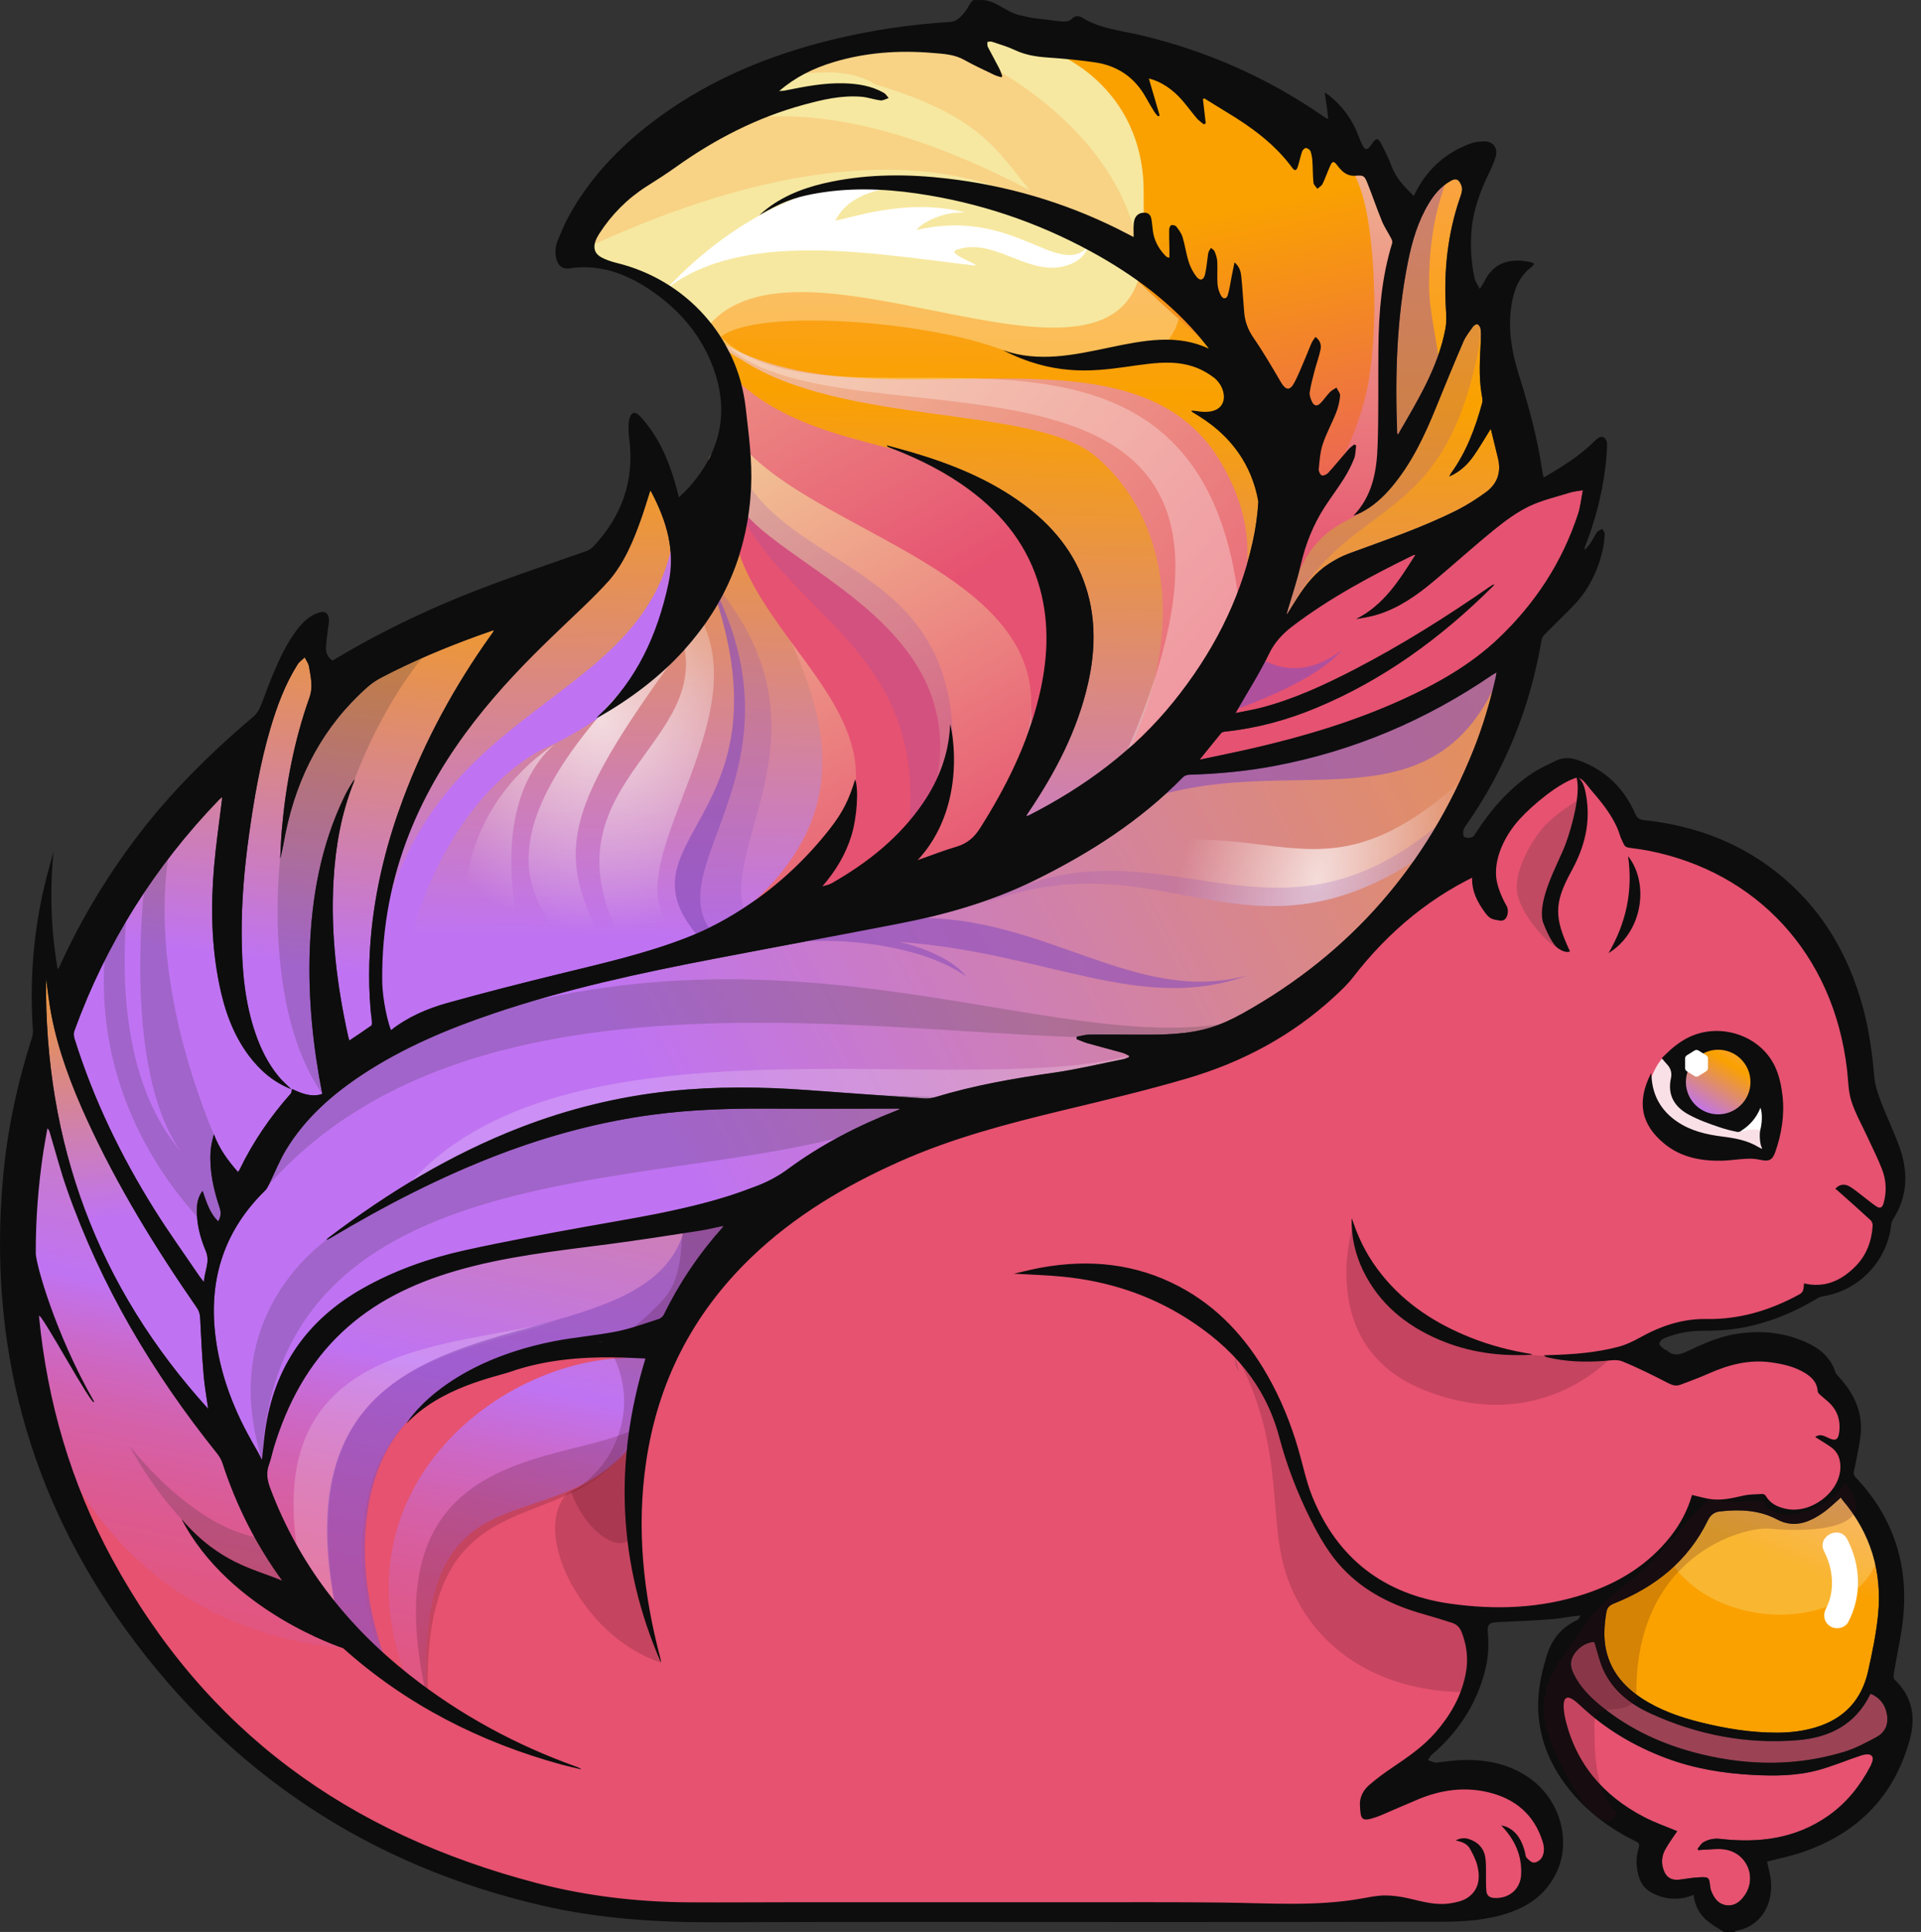 <?xml version="1.0" encoding="UTF-8"?> <svg xmlns="http://www.w3.org/2000/svg" width="179" height="180" viewBox="0 0 179 180" fill="none"><rect x="0" y="0" width="179" height="180" fill="#333333" stroke="none"/><g clip-path="url(#clip0_313_28262)"><g clip-path="url(#clip1_313_28262)"><path d="M114.036 178.336C111.646 178.306 109.26 178.299 106.872 178.299L100.709 178.304C100.709 178.304 83.083 178.297 74.658 178.297C73.335 178.297 72.008 178.303 70.684 178.306C69.357 178.31 68.033 178.315 66.706 178.315C65.876 178.315 65.05 178.313 64.221 178.308C59.209 178.278 54.417 177.676 49.98 176.514C32.315 171.891 18.937 161.412 10.219 145.37C6.04 137.678 3.665 129.077 3.163 119.807C2.941 115.685 3.151 111.46 3.79 107.253C3.866 106.75 3.958 106.248 4.05 105.745L4.253 104.597L4.597 104.936C4.779 105.116 4.836 105.303 4.878 105.445C5.05 106.006 5.21 106.573 5.373 107.137C5.708 108.311 6.058 109.526 6.468 110.692C9.472 119.26 14.034 127.289 20.414 135.246C20.666 135.56 20.857 135.908 20.967 136.247C23.13 142.906 26.891 148.66 32.14 153.362C37.246 157.933 43.368 161.356 50.36 163.555C45.876 161.637 41.725 159.183 37.991 156.239C31.901 151.437 27.512 145.561 24.951 138.771C24.695 138.091 24.48 137.268 24.826 136.355C24.941 136.044 25.022 135.723 25.105 135.4C25.162 135.177 25.216 134.955 25.285 134.734C26.665 130.225 28.759 126.689 31.689 123.93C34.418 121.358 37.894 119.477 42.317 118.177C46.446 116.962 50.756 116.415 54.922 115.885L56.708 115.655C59.041 115.351 61.406 114.989 63.691 114.636L65.067 114.424C65.579 114.346 66.088 114.235 66.615 114.12L67.898 113.852L67.561 114.426C67.535 114.475 67.513 114.516 67.476 114.558C65.313 116.982 63.497 119.677 62.081 122.573C61.961 122.819 61.703 123.045 61.455 123.124C61.148 123.225 60.843 123.324 60.537 123.426C59.564 123.751 58.56 124.082 57.54 124.285C56.441 124.504 55.316 124.663 54.226 124.815C53.354 124.938 52.481 125.06 51.614 125.217C48.694 125.737 46.435 126.676 44.728 128.107C45.102 128.017 45.489 127.96 45.868 127.906C46.398 127.83 46.942 127.748 47.439 127.577C50.13 126.641 53.084 126.206 56.734 126.206L57.227 126.208C57.882 126.215 58.536 126.245 59.2 126.277L60.482 126.33L60.387 126.646C57.767 135.204 57.842 143.6 60.597 151.651C59.444 146.191 59.233 141.12 59.947 136.219C61.038 128.729 64.338 122.273 69.76 117.033C73.416 113.499 78.003 110.531 83.78 107.967C88.798 105.736 94.026 104.396 98.95 103.212L99.881 102.986C103.392 102.142 107.024 101.269 110.542 100.236C115.818 98.691 120.403 96.147 124.17 92.67C124.733 92.149 125.375 91.557 125.88 90.903C129.478 86.241 133.672 82.933 138.699 80.788C138.844 80.727 139.008 80.573 139.114 80.398C140.758 77.715 142.731 75.739 145.146 74.352C145.684 74.043 146.221 73.888 146.742 73.888C147.403 73.888 148.063 74.14 148.708 74.631C148.952 74.819 149.174 75.015 149.37 75.214C150.216 76.064 150.895 77.109 151.509 78.498C151.585 78.664 151.654 78.716 151.84 78.74C152.452 78.821 153.085 78.904 153.712 79.027C163.977 81.058 171.125 88.957 172.366 99.644C172.4 99.929 172.423 100.217 172.446 100.503C172.501 101.181 172.555 101.882 172.759 102.511C173.013 103.308 173.396 104.092 173.771 104.844C173.935 105.18 174.103 105.519 174.258 105.86C174.391 106.153 174.53 106.444 174.668 106.734C174.995 107.419 175.328 108.122 175.606 108.841C176.031 109.938 176.081 111.072 175.754 112.211C175.613 112.702 175.316 112.774 175.152 112.774C175.026 112.774 174.892 112.732 174.756 112.647C174.474 112.467 174.21 112.264 173.947 112.056C173.824 111.955 173.696 111.86 173.569 111.764C173.428 111.656 173.288 111.547 173.151 111.434C172.82 111.174 172.511 110.925 172.167 110.736C172.043 110.667 171.914 110.63 171.789 110.63C171.658 110.63 171.533 110.669 171.416 110.745L171.9 111.178C172.764 111.944 173.626 112.713 174.474 113.492C174.652 113.654 174.77 113.952 174.754 114.198C174.654 115.802 174.094 117.132 173.085 118.156C171.884 119.371 170.625 119.963 169.238 119.963C168.942 119.963 168.64 119.935 168.332 119.88C168.276 120.419 168.161 120.62 167.712 120.86C164.876 122.399 162.11 123.147 159.261 123.147L158.816 123.144C156.875 123.144 154.985 123.695 152.866 124.877C152.136 125.283 151.492 125.558 150.889 125.717C149.068 126.201 147.23 126.383 145.568 126.461C146.281 126.558 147.027 126.607 147.827 126.607C148.337 126.607 148.863 126.586 149.432 126.547L149.757 126.516C149.997 126.493 150.241 126.47 150.474 126.47C150.787 126.47 151.045 126.51 151.262 126.6C152.747 127.206 154.199 127.941 155.559 128.639C155.826 128.776 156.018 128.833 156.197 128.833C156.296 128.833 156.391 128.815 156.492 128.776L156.889 128.628C157.633 128.347 158.401 128.057 159.134 127.732C160.877 126.957 162.38 126.593 163.864 126.593C164.261 126.593 164.659 126.622 165.053 126.676C166.07 126.814 167.257 127.047 168.327 127.706C168.855 128.029 169.56 128.573 169.625 129.585C169.629 129.603 169.664 129.663 169.747 129.741C169.876 129.859 170.01 129.972 170.148 130.085C170.286 130.2 170.427 130.316 170.56 130.442C171.39 131.203 171.755 132.167 171.653 133.31C171.621 133.63 171.55 134.381 170.909 134.381C170.715 134.381 170.487 134.31 170.171 134.149C170.039 134.08 169.917 134.025 169.805 133.994C170.118 134.186 170.422 134.377 170.72 134.58C171.429 135.064 171.775 135.802 171.741 136.774C171.674 138.895 169.442 140.9 167.147 140.9C166.875 140.9 166.607 140.868 166.351 140.813C165.674 140.665 164.834 140.38 164.327 139.501C164.311 139.478 164.252 139.437 164.24 139.434L163.852 139.451C163.391 139.469 162.917 139.488 162.477 139.589L162.348 139.619C161.601 139.79 160.831 139.963 160.044 139.963C159.729 139.963 159.434 139.935 159.148 139.88C158.797 139.815 158.449 139.729 158.092 139.64L157.834 139.578C157.426 140.901 156.767 142.143 155.875 143.277C153.878 145.818 151.214 147.608 147.738 148.747C145.218 149.575 142.509 149.992 139.681 149.992C138.196 149.992 136.636 149.879 135.048 149.653C128.785 148.759 124.414 145.354 122.051 139.536C121.653 138.561 121.386 137.526 121.125 136.523C121 136.037 120.871 135.544 120.729 135.062C119.988 132.538 119.053 130.311 117.87 128.245C115.722 124.495 113.066 121.824 109.747 120.076C107.094 118.679 104.191 117.971 101.121 117.971C99.835 117.971 98.491 118.092 97.122 118.338C96.845 118.387 96.569 118.446 96.289 118.508C97.255 118.552 98.173 118.603 99.1 118.695C103.394 119.129 107.304 120.449 110.722 122.614C115.373 125.565 118.227 129.232 119.442 133.821C120.122 136.385 121.093 138.939 122.328 141.412C123.041 142.848 123.949 144.506 125.256 145.909C127.104 147.885 129.485 149.236 132.747 150.155C133.639 150.405 134.525 150.679 135.407 150.963C135.894 151.119 136.233 151.458 136.443 152C136.954 153.325 137.081 154.674 136.82 156.008C136.436 157.967 135.506 159.78 133.971 161.552C132.759 162.949 131.254 163.965 129.799 164.948C129.068 165.438 128.381 165.959 127.755 166.494C127.22 166.951 126.943 167.552 126.973 168.186C127.019 169.226 127.097 169.267 127.291 169.267C127.453 169.267 127.71 169.205 128.123 169.071C128.326 169.002 128.527 168.922 128.727 168.834L129.938 168.311C130.631 168.013 131.321 167.712 132.019 167.423C133.531 166.792 135.027 166.469 136.461 166.469C137.228 166.469 137.994 166.561 138.741 166.739C141.426 167.382 143.189 168.977 143.98 171.483C144.192 172.162 144.162 172.741 143.883 173.211C143.699 173.523 143.279 173.785 142.929 173.795C142.604 173.795 142.3 173.507 142.067 173.253C141.936 173.11 141.905 172.923 141.88 172.759C141.869 172.706 141.86 172.649 141.848 172.601C141.61 171.709 141.279 171.127 140.781 170.736C141.671 171.944 142.071 173.239 141.998 174.675C141.924 176.1 140.857 177.095 139.4 177.095C139.34 177.095 139.282 177.093 139.218 177.089C138.665 177.056 138.314 176.757 138.256 176.266C138.217 175.925 138.217 175.577 138.215 175.242C138.215 175.102 138.215 174.961 138.211 174.821C138.208 174.638 138.21 174.459 138.211 174.277C138.211 173.885 138.213 173.516 138.164 173.152C138.054 172.368 137.588 171.838 136.777 171.579C136.721 171.559 136.664 171.545 136.604 171.538C136.85 171.678 137.062 171.87 137.212 172.149C137.512 172.706 137.768 173.211 137.908 173.758C138.268 175.208 137.913 176.339 136.881 177.029C136.346 177.386 135.661 177.518 135.057 177.603C134.811 177.637 134.571 177.649 134.329 177.649C133.427 177.649 132.544 177.437 131.692 177.236L131.26 177.132C130.452 176.946 129.737 176.853 129.05 176.851C128.464 176.851 127.854 176.964 127.264 177.073L126.991 177.123C122.517 177.928 118.495 178.319 114.7 178.319L114.036 178.336Z" fill="#E65270"></path><path opacity="0.2" d="M150.449 126.125C150.449 126.125 143.853 133.995 132.65 129.486C122.388 125.353 126.129 113.972 126.129 113.972C126.129 113.972 127.948 121.03 133.257 123.704C140.944 127.577 150.449 126.125 150.449 126.125Z" fill="#430A1D"></path><path opacity="0.2" d="M117.946 129.495C119.375 130.949 119.401 132.432 119.85 134.243C120.696 137.648 121.736 140.603 123.905 143.406C125.991 146.099 128.487 148.002 131.71 149.24C134.502 150.31 138.093 149.994 137.558 154.151L136.622 157.654C129.486 157.654 122.801 154.397 120.078 147.314C117.69 141.103 120.503 133.595 113.265 123.087C113.845 123.796 117.206 128.739 117.946 129.495Z" fill="#430A1D"></path><g opacity="0.2"><path d="M115.12 126.408C115.229 126.849 115.328 127.298 115.429 127.745C115.162 127.418 115.024 127.001 115.12 126.408Z" fill="#2B2B2B"></path></g><path d="M31.974 153.558C5.055 150.898 1.886 124.105 1.886 124.105C1.886 124.105 0.424 111.683 3.836 99.501C6.028 121.667 23.81 137.014 23.81 137.014C23.81 137.014 27.717 149.642 31.974 153.558Z" fill="url(#paint0_linear_313_28262)"></path><path opacity="0.2" d="M25.261 143.353C25.261 143.353 19.616 143.89 12.083 134.746C19.345 147.924 28.758 148.192 28.758 148.192L25.261 143.353Z" fill="#2B2B2B"></path><path d="M39.81 158.74C38.399 133.96 52.947 145.458 60.458 132.318C62.568 120.82 68.903 113.546 68.903 113.546C68.903 113.546 23.855 105.1 23.146 137.95C24.715 145.064 31.61 151.94 35.927 155.663C35.082 153.759 24.328 124.166 60.143 126.579C47.781 125.526 29.932 138.441 38.44 157.788C39.293 158.408 39.81 158.74 39.81 158.74Z" fill="url(#paint1_linear_313_28262)"></path><path opacity="0.2" d="M51.989 123.004C42.677 126.505 26.864 126.487 31.364 150.248C30.644 150.789 27.044 145.207 27.943 145.75C23.803 124.507 42.398 125.735 51.989 123.004Z" fill="white"></path><path opacity="0.6" d="M63.78 114.493C72.835 110.911 65.482 121.067 64.196 122.692C61.224 126.45 53.703 125.226 49.696 126.482C47.391 127.203 38.152 128.557 35.091 137.305C33.731 141.182 33.219 147.516 36.117 155.225C35.398 155.768 30.635 150.552 31.536 151.089C23.892 116.948 59.947 129.202 63.78 114.493Z" fill="#8B4FBA"></path><path d="M153.807 100.552C154.053 99.874 154.475 99.007 155.006 98.495C155.13 98.553 155.262 98.56 155.363 98.624C156.246 98.051 157.642 98.127 158.751 98.127C159.415 98.127 160.383 97.944 161.024 98.193C161.956 98.555 161.85 99.535 162.241 100.278C162.972 101.667 165.226 101.684 165.235 103.648C165.242 104.572 165.473 105.824 165.236 106.729C165.06 107.4 164.309 107.193 163.663 107.193C161.704 107.193 159.75 107.25 157.788 107.25L155.075 105.227C154.351 105.459 153.784 103.942 153.685 103.424C153.523 102.573 153.502 101.395 153.807 100.552Z" fill="#F9E0E7"></path><path d="M162.859 103.24C163.191 103.104 163.68 102.573 163.885 102.26C164.034 102.036 163.991 101.893 164.309 101.902C165.137 101.925 165.144 103.043 165.102 103.62C165.053 104.358 164.754 105.037 164.646 105.763C164.378 105.695 164.23 105.358 163.928 105.272C163.687 105.201 163.343 105.236 163.092 105.247C162.725 105.263 162.216 105.51 161.884 105.369L162.859 103.24Z" fill="white"></path><path d="M55.569 66.924C55.692 66.781 55.724 66.736 55.763 66.698C59.357 63.34 61.263 59.106 62.287 54.369C62.96 51.27 62.102 48.535 60.707 45.863C60.682 45.817 60.638 45.775 60.59 45.715C60.311 46.587 60.057 47.444 59.76 48.286C59.03 50.364 58.147 52.373 56.745 54.094C56.185 54.779 32.702 67.787 35.119 96.596C35.135 96.774 35.165 96.946 35.19 97.143C35.625 96.739 36.004 96.32 36.441 95.976C38.004 94.752 39.809 93.975 41.691 93.448C45.137 92.488 48.606 91.605 52.079 90.755C56.03 89.787 60.004 88.89 63.815 87.431C65.97 86.608 67.973 85.523 69.886 84.216C72.736 82.265 75.197 79.932 77.316 77.229C78.551 75.656 79.126 74.453 79.683 72.604C80.034 73.556 79.85 76.209 79.321 77.901C78.773 79.651 77.842 81.175 76.629 82.578C76.92 82.484 77.238 82.436 77.498 82.288C80.857 80.373 83.833 78.015 86.031 74.783C87.504 72.618 88.401 70.246 88.526 67.609C88.528 67.572 88.544 67.535 88.556 67.476C89.256 70.712 89.155 76.223 85.506 80.14C86.795 79.684 87.961 79.227 89.155 78.872C90.142 78.579 90.794 78.001 91.34 77.134C93.735 73.342 95.72 69.37 96.794 64.988C97.624 61.604 97.831 58.206 96.9 54.806C95.844 50.962 93.523 48.006 90.365 45.655C88.171 44.021 85.751 42.808 83.212 41.817C83.058 41.757 82.904 41.7 82.754 41.635C82.73 41.626 82.717 41.598 82.62 41.492C83.499 41.734 84.289 41.939 85.068 42.17C88.706 43.251 92.193 44.66 95.28 46.918C98.035 48.931 100.144 51.443 101.199 54.745C102.14 57.702 102.059 60.691 101.382 63.679C100.393 68.036 98.364 71.918 95.891 75.594C95.815 75.709 95.741 75.822 95.669 75.935C95.658 75.952 95.66 75.981 95.646 76.046C95.748 76.007 95.829 75.981 95.904 75.942C101.08 73.294 105.683 69.908 109.35 65.359C112.91 60.943 115.502 56.026 116.733 50.455C118.282 43.426 116.582 37.186 112.029 31.679C109.152 28.196 105.595 25.561 101.656 23.413C96.575 20.645 91.168 18.838 85.448 18.006C82.194 17.533 78.937 17.441 75.686 18.067C73.898 18.407 72.74 18.875 70.758 20.022C71.009 19.808 71.247 19.582 71.51 19.388C73.289 18.038 75.34 17.339 77.493 16.903C81.053 16.182 84.644 16.191 88.235 16.61C93.795 17.259 99.095 18.8 104.115 21.285C104.606 21.53 105.091 21.784 105.634 22.064C105.634 21.608 105.607 21.21 105.641 20.817C105.687 20.209 105.992 19.861 106.471 19.805C106.927 19.748 107.195 19.919 107.283 20.368C107.356 20.748 107.375 21.138 107.43 21.521C107.554 22.39 107.956 23.127 108.553 23.766C108.612 23.831 108.684 23.888 108.756 23.938C108.79 23.962 108.838 23.96 108.965 23.987C108.965 23.674 108.967 23.386 108.965 23.1C108.956 22.519 108.933 21.936 108.945 21.355C108.951 21.212 109.051 20.983 109.15 20.954C109.286 20.917 109.534 20.986 109.618 21.094C109.846 21.394 110.092 21.719 110.196 22.076C110.424 22.832 110.526 23.623 110.763 24.374C110.918 24.859 111.165 25.34 111.475 25.742C111.814 26.184 112.156 26.087 112.285 25.547C112.405 25.041 112.45 24.517 112.525 24.001C112.552 23.823 112.557 23.639 112.612 23.473C112.656 23.33 112.76 23.212 112.838 23.079C112.955 23.187 113.126 23.268 113.177 23.401C113.296 23.701 113.412 24.024 113.426 24.34C113.463 25.04 113.398 25.744 113.449 26.442C113.476 26.813 113.599 27.207 113.781 27.53C113.983 27.889 114.306 27.846 114.417 27.445C114.578 26.873 114.657 26.281 114.774 25.697C114.853 25.301 114.936 24.907 115.033 24.423C115.502 24.822 115.615 25.266 115.66 25.695C115.781 26.838 115.839 27.986 115.94 29.13C116.017 29.988 116.312 30.743 116.819 31.476C117.739 32.809 118.554 34.22 119.377 35.619C119.8 36.336 120.193 36.402 120.588 35.663C121.037 34.826 121.371 33.929 121.75 33.053C121.916 32.67 122.056 32.278 122.231 31.899C122.312 31.716 122.45 31.56 122.575 31.372C123.026 31.696 123.133 32.124 123.047 32.55C122.918 33.187 122.683 33.807 122.517 34.438C122.339 35.126 122.148 35.813 122.04 36.516C121.999 36.799 122.127 37.136 122.256 37.412C122.437 37.807 122.727 37.857 123.038 37.546C123.354 37.232 123.6 36.849 123.907 36.529C124.082 36.345 124.322 36.234 124.532 36.089C124.651 36.345 124.891 36.614 124.87 36.861C124.825 37.385 124.7 37.921 124.507 38.412C124.115 39.41 123.587 40.36 123.25 41.372C123.006 42.106 122.96 42.91 122.881 43.689C122.86 43.882 123.019 44.217 123.169 44.272C123.326 44.328 123.637 44.173 123.776 44.019C124.417 43.315 125.02 42.571 125.648 41.85C125.802 41.672 126.007 41.543 126.187 41.389C126.249 41.419 126.307 41.446 126.369 41.478C126.309 41.888 126.325 42.329 126.177 42.709C125.924 43.339 125.611 43.959 125.251 44.533C124.681 45.445 124.029 46.303 123.444 47.204C122.363 48.869 121.648 50.687 121.199 52.624C120.876 54.016 120.417 55.376 120.014 56.747C119.967 56.916 119.906 57.08 119.899 57.269C120.251 56.708 120.594 56.137 120.957 55.579C121.719 54.406 122.596 53.327 123.776 52.552C124.37 52.163 125.007 51.814 125.671 51.57C129.085 50.314 132.537 49.147 135.792 47.509C136.717 47.039 137.602 46.471 138.445 45.858C139.51 45.084 139.904 44.005 139.586 42.698C139.363 41.79 139.141 40.883 138.909 39.939C138.358 40.819 137.872 41.667 137.316 42.462C136.76 43.256 136.073 43.931 135.05 44.385C135.142 44.21 135.168 44.134 135.214 44.072C136.648 42.096 137.475 39.849 138.114 37.523C138.18 37.283 138.106 36.993 138.063 36.734C137.77 35.038 137.911 33.339 137.987 31.638C138.005 31.301 138.005 30.949 137.957 30.614C137.938 30.458 137.811 30.264 137.678 30.206C137.588 30.163 137.353 30.287 137.274 30.396C136.945 30.859 136.578 31.311 136.357 31.824C135.469 33.886 134.617 35.969 133.769 38.048C132.713 40.642 131.523 43.159 129.709 45.326C128.889 46.306 127.955 47.16 126.809 47.755C126.59 47.868 126.357 47.956 126.111 48.034C127.886 46.199 128.285 43.876 128.365 41.501C128.469 38.459 128.409 35.411 128.439 32.366C128.471 29.074 128.743 25.81 129.725 22.637C129.762 22.512 129.7 22.33 129.631 22.203C129.354 21.664 129.002 21.157 128.773 20.599C128.291 19.428 127.888 18.227 127.416 17.049C127.141 16.359 127.047 16.306 126.305 16.36C125.507 16.417 125.03 15.96 124.606 15.393C124.283 14.963 124.151 14.972 123.928 15.477C123.686 16.023 123.495 16.588 123.234 17.125C123.144 17.309 122.914 17.429 122.748 17.577C122.621 17.39 122.409 17.206 122.388 17.007C122.319 16.355 122.337 15.698 122.291 15.045C122.27 14.72 122.226 14.389 122.116 14.087C122.063 13.943 121.844 13.789 121.687 13.777C121.574 13.768 121.378 13.96 121.33 14.103C121.169 14.568 121.074 15.052 120.927 15.52C120.809 15.896 120.641 15.937 120.417 15.629C118.783 13.404 116.604 11.825 114.274 10.422C113.587 10.009 112.91 9.578 112.227 9.16C112.179 9.175 112.132 9.193 112.087 9.207C112.174 9.965 112.264 10.721 112.351 11.477C112.289 11.51 112.227 11.539 112.167 11.57C111.951 11.387 111.704 11.233 111.524 11.019C111.07 10.484 110.66 9.915 110.201 9.382C109.293 8.315 108.149 7.552 107.048 7.302C107.396 8.494 107.728 9.622 108.057 10.754C108.006 10.779 107.949 10.802 107.898 10.825C107.783 10.684 107.651 10.553 107.557 10.399C107.29 9.967 107.027 9.534 106.784 9.089C105.734 7.19 104.117 6.095 101.994 5.79C100.549 5.581 99.088 5.443 97.633 5.345C96.564 5.27 95.542 5.113 94.563 4.647C93.878 4.338 93.143 4.126 92.422 3.886C92.301 3.843 92.142 3.894 92 3.903C92.011 4.057 91.979 4.235 92.041 4.363C92.38 5.027 92.749 5.675 93.09 6.339C93.216 6.577 93.297 6.841 93.396 7.093C93.362 7.13 93.33 7.164 93.299 7.199C93.081 7.127 92.855 7.077 92.652 6.978C91.712 6.523 90.759 6.093 89.851 5.581C88.925 5.058 87.908 5.016 86.905 4.931C83.77 4.668 80.674 4.878 77.644 5.795C75.802 6.351 74.1 7.187 72.602 8.483C72.791 8.464 72.985 8.464 73.169 8.428C74.999 8.054 76.829 7.699 78.711 7.761C79.992 7.803 81.24 8.006 82.367 8.656C82.546 8.759 82.661 8.974 82.805 9.135C82.553 9.223 82.288 9.391 82.046 9.361C81.461 9.292 80.889 9.075 80.301 9.025C78.425 8.859 76.62 9.292 74.835 9.783C70.511 10.97 66.595 12.989 62.959 15.587C62.072 16.219 61.152 16.802 60.231 17.388C58.437 18.529 56.983 20.004 55.835 21.79C55.701 22.002 55.576 22.23 55.491 22.464C55.256 23.118 55.429 23.662 56.047 23.989C56.487 24.222 56.978 24.388 57.466 24.506C63.928 26.082 68.741 31.409 69.486 37.998C69.767 40.469 70.112 42.945 69.988 45.452C69.704 51.204 67.642 56.217 63.803 60.498C61.519 63.045 58.819 65.071 55.864 66.775C55.805 66.807 55.742 66.834 55.569 66.924Z" fill="url(#paint2_linear_313_28262)"></path><path opacity="0.2" d="M138.381 28.735C135.636 50.173 126.122 45.321 119.898 57.289C119.557 56.839 118.772 60.498 120.341 53.702C121.911 46.902 126.41 49.971 130.668 42.195C136.06 32.362 134.983 31.481 138.381 28.735Z" fill="#8B4FBA"></path><path opacity="0.3" d="M109.957 29.139C108.936 35.275 100.261 34.998 92.837 32.394C84.769 29.565 68.01 28.657 66.66 32.032C65.987 32.806 64.636 29.623 64.636 29.623C64.636 29.623 77.365 15.735 98.675 30.393C97.808 29.044 106.333 25.094 106.333 25.094C106.333 25.094 108.898 24.317 109.957 29.139Z" fill="white"></path><path opacity="0.2" d="M65.804 88.053C66.266 89.203 70.035 88.427 70.389 86.636C64.829 80.336 79.467 68.764 65.966 53.657C74.802 76.963 55.992 77.911 65.804 88.053Z" fill="#8B4FBA"></path><path opacity="0.6" d="M65.804 88.053C66.266 89.203 66.183 88.872 66.537 87.081C60.977 80.779 75.786 71.595 65.966 53.657C74.802 76.963 55.992 77.911 65.804 88.053Z" fill="#8B4FBA"></path><path d="M86.066 83.455C112.785 55.339 79.006 60.048 67.997 40.964C68.017 40.637 68.04 40.317 68.04 39.982C68.04 37.329 67.397 34.831 66.277 32.617C76.581 47.9 102.703 34.423 97.629 65.666C97.172 67.272 93.537 83.104 86.066 83.455Z" fill="url(#paint3_linear_313_28262)"></path><path d="M86.066 83.455C75.064 88.855 65.447 89.012 65.903 87.41C87.76 72.579 70.115 57.296 66.002 42.9C66.282 41.737 68.04 41.305 68.04 39.985C68.04 39.844 68.024 39.708 68.02 39.569C68.338 40.997 69.091 41.494 69.811 42.218C79.971 52.467 112.264 55.89 86.066 83.455Z" fill="url(#paint4_linear_313_28262)"></path><path d="M82.62 83.037C99.54 57.766 67.953 52.963 68.183 44.952C65.666 61.431 95.942 68.485 67.496 88.208C67.04 89.81 71.618 88.436 82.62 83.037Z" fill="#E65271"></path><path d="M129.898 39.138C131.242 41.382 129.75 44.032 128.185 46.513C126.74 48.806 123.252 48.055 120.885 53.582L121.088 49.276C123.711 44.706 119.274 38.417 118.04 34.167C115.938 26.926 113.652 20.244 116.438 12.897C116.627 12.402 116.787 11.864 116.978 11.357C118.366 12.383 119.415 13.406 120.611 14.965C121.401 16 121.125 12.295 122.164 13.072C122.927 13.637 122.127 16.256 122.854 16.864C123.67 17.551 124.161 13.565 124.753 14.448C126.132 16.519 126.924 15.204 127.512 15.827C128.043 16.39 129.287 20.734 129.788 21.322C130.279 21.892 130.747 22.48 131.21 23.072C130.931 26.234 130.317 29.787 129.299 32.64C128.34 35.333 128.294 36.456 129.898 39.138Z" fill="url(#paint5_linear_313_28262)"></path><path d="M92.288 6.127C92.369 6.155 92.44 6.169 92.482 6.168C93.222 6.155 90.488 2.716 91.274 2.716C92.601 2.716 94.475 4.087 95.773 4.188C98.514 4.398 101.356 4.336 103.784 5.447C106.112 6.514 107.147 9.824 107.668 9.965C108.193 10.11 106.402 6.138 106.916 6.312C107.787 6.606 108.483 7.037 109.057 7.513C111.353 10.8 112.098 27.09 108.73 26.67C105.19 26.228 114.313 27.92 114.35 27.782C117.4 16.265 110.604 9.183 110.911 9.583C111.312 10.113 111.637 10.525 111.981 10.657C112.707 10.936 111.531 7.881 112.193 8.285C114.3 9.573 115.795 10.482 117.022 11.396C117.059 11.449 117.07 11.576 117.13 11.551C118.034 11.175 123.615 9.863 119.368 29.913C125.818 16.86 120.768 11.736 121.263 12.272C123.554 14.746 124.022 20.783 124.317 24.361C124.596 27.719 122.483 35.374 119.746 37.905C117.819 39.685 117.858 37.481 117.133 35.778C115.945 32.982 113.765 30.727 111.787 28.425C110.314 26.712 108.527 25.46 106.907 23.927C105.143 22.256 104.214 19.921 102.636 18.088C101.227 16.449 99.493 15.143 98.152 13.434C96.649 11.519 95.642 9.329 93.982 7.566C93.454 7.003 92.864 6.579 92.288 6.127Z" fill="#E65271"></path><path d="M104.657 4.297C108.599 4.285 111.074 6.173 114.336 7.978C117.04 9.479 120.362 9.495 122.646 11.565C125.678 14.317 126.991 17.047 127.561 21.078C128.213 25.665 128.291 31.516 127.423 36.089C126.978 38.434 125.311 43.24 123.554 44.957L121.445 43.615C117.285 32.874 104.749 28.468 100.005 17.913C98.606 14.806 98.079 10.769 98.046 7.374C98.009 3.819 101.785 4.306 104.657 4.297Z" fill="url(#paint6_linear_313_28262)"></path><path d="M65.431 31.137C63.139 27.574 59.509 24.955 55.245 24.003C54.161 23.761 52.218 23.086 54.141 20.771C56.199 17.558 59.156 16.327 60.747 15.147C67.146 10.396 64.5 9.91 68.234 9.479C69.693 9.31 69.308 9.183 70.048 9.479C70.788 9.776 69.479 9.271 69.011 8.962C64.846 6.206 65.147 11.705 66.938 10.516C72.268 6.394 84.547 3.501 87.989 4.091C88.491 4.175 91.951 6.175 92.481 6.166C93.221 6.153 90.487 2.715 91.272 2.715C92.599 2.715 94.473 4.085 95.771 4.186C98.457 4.393 106.626 8.139 106.568 18.001C106.55 21.014 106.736 23.129 106.329 25.093C103.352 39.519 73.197 19.273 65.431 31.137Z" fill="#F6E8A0"></path><path d="M101.526 22.244C100.128 20.497 91.047 17.353 91.047 17.353C91.047 17.353 75.963 12.155 62.054 26.958C69.163 21.313 81.656 23.68 90.69 24.723C91.884 24.863 88.109 23.658 89.098 23.293C92.454 22.051 95.561 25.531 98.906 24.859C100.466 24.547 101.404 23.701 101.526 22.244Z" fill="white"></path><path d="M89.957 19.801C84.418 18.342 78.881 20.477 77.814 20.543C78.316 19.789 79.133 18.049 83.236 17.448C84.179 17.309 86.069 17.461 87.06 17.459C88.833 17.456 89.934 17.883 91.499 18.637C92.496 19.117 94.909 19.628 95.676 19.51C95.676 19.51 104.164 20.149 101.352 23.028C98.544 25.905 94.443 19.317 85.446 21.424C85.448 21.131 87.503 19.663 89.957 19.801Z" fill="#F6E8A0"></path><path d="M81.56 7.863C78.06 5.546 71.94 7.535 71.145 7.522C71.127 7.441 71.175 7.351 71.318 7.259C76.65 3.137 84.55 3.504 87.993 4.094C88.019 4.098 88.056 4.11 88.095 4.124C88.111 4.129 88.136 4.138 88.157 4.147C88.902 4.433 91.338 5.806 92.225 6.108C97.414 9.048 105.613 15.258 106.335 25.096C103.387 23.786 101.268 22.509 99.639 21.265C99.092 20.847 86.689 7.884 53.864 23.459C53.864 23.459 52.951 22.957 53.472 21.785C60.885 9.873 74.419 6.452 95.972 17.733C92.917 14.091 91.435 10.792 81.56 7.863Z" fill="#F8D285"></path><path d="M102.543 74.808C114.701 62.376 119.656 53.089 113.771 43.085C104.24 26.875 74.889 43.783 62.125 27.427C63.478 28.973 66.353 32.036 69.135 33.539C78.597 39.72 96.405 37.732 102.08 42.511C109.38 48.657 111.245 61.051 102.543 74.808Z" fill="url(#paint7_linear_313_28262)"></path><path d="M62.935 48.823C62.921 49.655 64.829 54.467 64.53 55.574C61.969 65.027 50.87 69.666 50.87 69.666C50.87 69.666 38.442 74.668 36.467 97.532C34.199 99.162 34.514 95.69 34.584 94.146C35.995 64.161 60.94 67.513 62.935 48.823Z" fill="url(#paint8_linear_313_28262)"></path><path d="M105.222 98.367C105.017 98.274 104.821 98.15 104.608 98.088C103.518 97.785 102.421 97.505 101.329 97.195C100.985 97.097 100.657 96.94 100.319 96.81C100.321 96.736 100.324 96.663 100.326 96.592C100.718 96.522 101.105 96.398 101.497 96.393C103.064 96.375 104.632 96.396 106.201 96.4C108.414 96.405 110.637 96.395 112.773 95.748C113.815 95.43 114.83 94.953 115.786 94.422C125.876 88.805 133.006 80.585 137.297 69.88C138.174 67.692 138.847 65.431 139.367 63.133C139.398 63.006 139.412 62.874 139.451 62.653C139.284 62.754 139.176 62.805 139.075 62.87C132.9 67.098 126.157 69.967 118.797 71.36C116.167 71.858 113.509 72.106 110.833 72.183C110.632 72.189 110.378 72.265 110.245 72.402C106.243 76.484 101.517 79.501 96.416 82.01C92.348 84.012 88.051 85.223 83.634 86.082C77.969 87.182 72.291 88.228 66.625 89.317C59.668 90.654 52.746 92.14 46.02 94.415C41.755 95.856 37.62 97.588 33.841 100.07C30.995 101.942 28.463 104.155 26.672 107.098C26.043 108.136 25.596 109.286 25.056 110.379C24.957 110.575 24.851 110.78 24.699 110.93C20.947 114.599 19.471 119.062 20.047 124.241C20.474 128.072 21.845 131.576 23.803 134.872C24.035 135.258 24.231 135.663 24.411 136.002C24.505 135.166 24.579 134.23 24.709 133.303C25.538 127.402 28.577 123.006 33.747 120.071C36.755 118.359 39.994 117.225 43.352 116.483C47.032 115.671 50.745 114.987 54.456 114.316C58.962 113.502 63.492 112.822 67.872 111.441C68.723 111.172 69.566 110.863 70.401 110.547C71.479 110.143 72.485 109.62 73.423 108.926C76.528 106.639 79.93 104.887 83.517 103.484C83.614 103.447 83.71 103.405 83.805 103.366C83.81 103.355 83.812 103.336 83.826 103.295C83.768 103.29 83.717 103.283 83.664 103.283C79.651 103.285 75.633 103.308 71.62 103.285C68.031 103.263 64.453 103.373 60.892 103.843C55.962 104.496 51.192 105.773 46.547 107.541C41.066 109.631 35.879 112.308 30.851 115.311C30.716 115.392 30.577 115.47 30.397 115.501C30.49 115.426 30.578 115.342 30.67 115.272C36.176 111.097 42.038 107.534 48.504 105.035C53.006 103.297 57.654 102.158 62.459 101.649C66.691 101.202 70.924 101.245 75.159 101.552C78.823 101.819 82.484 102.085 86.149 102.336C86.467 102.363 86.808 102.318 87.115 102.227C90.737 101.124 94.445 100.476 98.187 99.945C100.397 99.629 102.578 99.099 104.768 98.662C104.918 98.631 105.06 98.553 105.201 98.495C105.208 98.454 105.215 98.412 105.222 98.367Z" fill="url(#paint9_linear_313_28262)"></path><path opacity="0.2" d="M37.781 110.717C52.13 93.576 89.358 102.56 105.222 98.367C95.178 104.139 87.007 103.141 87.007 103.141C87.007 103.141 52.727 99.356 37.781 110.717Z" fill="white"></path><path d="M147.493 45.671C147.007 45.754 146.649 45.777 146.32 45.883C145.027 46.287 143.68 46.589 142.468 47.172C141.315 47.728 140.246 48.518 139.247 49.33C137.309 50.904 135.46 52.58 133.549 54.177C131.984 55.482 130.322 56.65 128.344 57.255C127.706 57.45 127.044 57.561 126.376 57.67C128.955 56.372 130.398 54.059 131.894 51.686C131.767 51.708 131.721 51.702 131.687 51.718C127.756 53.642 123.903 55.696 120.405 58.357C119.47 59.069 118.734 59.878 118.207 60.982C117.367 62.738 116.302 64.389 115.334 66.081C115.291 66.157 115.245 66.231 115.127 66.434C115.975 66.258 116.717 66.138 117.444 65.952C120.525 65.163 123.389 63.831 126.201 62.381C130.594 60.108 134.773 57.48 138.831 54.659C138.953 54.574 139.079 54.493 139.241 54.444C139.204 54.495 139.174 54.551 139.13 54.594C134.317 59.392 128.919 63.345 122.611 65.965C119.882 67.1 117.054 67.86 114.11 68.165C114 68.179 113.857 68.215 113.795 68.291C113.14 69.084 112.501 69.885 111.777 70.781C113.571 70.396 115.261 70.059 116.941 69.668C121.639 68.577 126.245 67.19 130.645 65.191C133.895 63.714 136.991 61.978 139.6 59.509C143.04 56.25 145.573 52.391 147.05 47.873C147.267 47.209 147.334 46.49 147.493 45.671Z" fill="#E65271"></path><path opacity="0.6" d="M66.214 89.3C67.607 88.832 69.195 88.252 70.889 87.602C90.858 81.375 97.456 76.184 97.456 76.184L117.515 61.334C117.515 61.334 120.793 63.842 125.036 60.562C122.144 64.032 113.273 66.733 113.273 66.733C113.273 66.733 112.863 69.463 109.97 71.585C117.865 68.903 131.127 69.67 140.329 61.385C133.37 81.066 116.088 66.063 99.385 78.305C97.456 79.462 71.98 85.974 84.641 85.527C97.299 85.082 105.641 93.719 116.215 90.889C106.289 94.489 97.518 88.72 83.692 87.751C85.843 88.182 88.791 89.367 90.047 90.986C85.034 87.408 75.225 87.242 72.895 88.062C70.778 88.33 68.554 88.733 66.214 89.3Z" fill="#8B4FBA"></path><path opacity="0.2" d="M114.11 95.37C99.561 101.149 48.142 84.409 25.055 110.379C25.055 110.379 23.326 109.606 32.52 99.3C68.67 82.018 95.575 98.36 114.11 95.37Z" fill="#2B2B2B"></path><path opacity="0.7" d="M136.604 72.349C140.908 69.928 137.411 75.847 133.109 79.342C116.164 91.175 108.5 77.71 91.695 84.19C117.409 70.016 119.927 87.68 136.604 72.349Z" fill="url(#paint10_radial_313_28262)"></path><path opacity="0.2" d="M135.288 75.709C139.594 73.287 137.411 75.847 133.109 79.344C116.164 91.177 108.5 77.712 91.695 84.192C108.239 74.986 118.613 91.038 135.288 75.709Z" fill="#8B4FBA"></path><path opacity="0.7" d="M51.63 69.363C43.791 76.537 49.938 92.248 49.938 92.248L44.358 93.443C44.358 93.443 38.728 78.256 51.63 69.363Z" fill="url(#paint11_radial_313_28262)"></path><path opacity="0.7" d="M65.159 57.328C71.067 67.842 55.399 82.305 63.813 87.426C63.679 88.116 59.002 90.462 59.221 89.784C48.838 73.851 65.963 70.052 63.714 60.088C51.706 76.472 51.577 79.715 57.411 90.086C57.338 90.142 56.697 90.979 56.06 90.502C46.937 83.662 44.369 75.977 65.159 57.328Z" fill="url(#paint12_radial_313_28262)"></path><path opacity="0.2" d="M84.466 78.695C84.84 83.62 88.279 75.619 88.8 70.097C89.248 49.436 68.299 54.433 67.342 37.718C65.304 56.734 87.973 56.318 84.466 78.695Z" fill="#8B4FBA"></path><path opacity="0.3" d="M104.777 70.5C105.148 75.424 115.035 62.75 115.558 57.231C112.241 21.781 75.755 43.341 66.215 30.28C74.094 44.586 125.094 24.683 104.777 70.5Z" fill="white"></path><path d="M171.536 139.525C171.001 139.995 170.561 140.423 170.078 140.794C169.689 141.089 169.263 141.35 168.825 141.565C167.758 142.081 166.685 142.148 165.605 141.576C163.926 140.686 162.124 140.619 160.286 140.82C159.75 140.878 159.401 141.131 159.155 141.631C157.313 145.423 154.243 147.857 150.398 149.395C149.959 149.572 149.752 149.777 149.674 150.255C149.478 151.462 149.397 152.65 149.683 153.851C150.148 155.775 151.345 157.154 152.956 158.216C154.644 159.328 156.525 159.984 158.47 160.471C160.807 161.05 163.172 161.439 165.586 161.432C166.814 161.43 168.027 161.287 169.207 160.93C171.844 160.134 173.47 158.373 174.069 155.711C174.456 153.982 174.822 152.235 174.998 150.478C175.403 146.449 174.323 142.834 171.662 139.732C171.614 139.674 171.582 139.601 171.536 139.525Z" fill="url(#paint13_linear_313_28262)"></path><path opacity="0.3" d="M163.917 139.824C164.116 141.034 166.388 141.362 167.442 141.327C169.298 141.263 170.5 140.181 171.706 138.775C171.9 138.545 172.052 138.319 172.184 138.09C174.286 139.766 175.461 142.035 175.138 144.349C174.565 148.429 169.54 151.092 163.919 150.303C160.031 149.755 156.875 147.698 155.49 145.131C156.518 143.817 156.921 142.147 158.276 141.011C159.595 139.909 162.202 139.75 163.917 139.824Z" fill="#F6E8A0"></path><path d="M27.212 101.46C28.429 102.061 29.277 102.191 30.031 101.919C29.164 97.504 28.71 93.051 28.863 88.57C29.037 83.612 29.895 78.782 32.071 74.262C32.346 73.688 32.666 73.132 33.041 72.6C33.017 72.689 33.003 72.778 32.97 72.862C31.799 75.802 31.258 78.872 31.08 82.021C30.803 86.933 31.38 91.764 32.442 96.548C32.466 96.665 32.502 96.778 32.55 96.947C33.244 96.481 33.92 96.036 34.579 95.566C34.658 95.508 34.66 95.294 34.642 95.158C34.305 92.253 34.33 89.349 34.642 86.444C35.091 82.295 36.115 78.293 37.576 74.396C39.612 68.957 42.37 63.905 45.739 59.184C45.817 59.075 45.897 58.965 45.971 58.854C45.987 58.831 45.985 58.799 46.008 58.709C45.517 58.882 45.058 59.039 44.599 59.205C41.497 60.328 38.459 61.598 35.534 63.13C35.077 63.366 34.635 63.665 34.248 64.006C30.131 67.653 27.705 72.261 26.608 77.607C26.444 78.404 26.327 79.213 26.106 80.011C26.156 79.124 26.179 78.234 26.256 77.348C26.624 73.128 27.413 68.987 28.835 64.99C29.197 63.974 28.945 63.057 28.791 62.104C28.743 61.807 28.533 61.535 28.395 61.251C28.168 61.471 27.887 61.657 27.722 61.918C26.553 63.776 25.801 65.82 25.183 67.913C24.238 71.118 23.674 74.412 23.21 77.722C22.779 80.813 22.503 83.922 22.517 87.046C22.533 90.206 22.775 93.337 23.826 96.354C24.326 97.788 24.999 99.132 25.968 100.307C26.315 100.727 26.74 101.086 27.127 101.474C27.157 101.469 27.184 101.465 27.212 101.46Z" fill="url(#paint14_linear_313_28262)"></path><path opacity="0.2" d="M41.536 58.824C41.536 58.824 33.683 59.928 30.372 65.327C27.058 70.724 26.106 80.009 26.106 80.009C26.106 80.009 24.411 93.855 30.031 101.918C26.47 72.351 41.536 58.824 41.536 58.824Z" fill="#2B2B2B"></path><path d="M27.212 101.46C27.184 101.465 27.157 101.469 27.129 101.472C25.509 100.84 24.243 99.75 23.21 98.382C21.703 96.386 20.91 94.079 20.423 91.663C19.697 88.063 19.635 84.425 19.944 80.785C20.121 78.706 20.426 76.636 20.677 74.566C20.686 74.492 20.688 74.419 20.695 74.269C20.568 74.379 20.477 74.439 20.405 74.515C14.398 80.742 9.884 87.912 6.927 96.048C6.849 96.26 6.874 96.546 6.941 96.769C8.706 102.41 11.26 107.69 14.388 112.688C15.709 114.797 17.166 116.821 18.563 118.882C18.672 119.043 18.8 119.189 19.001 119.452C19.05 118.416 19.603 117.575 19.178 116.561C18.632 115.267 18.28 113.905 18.353 112.471C18.381 111.941 18.508 111.446 18.875 110.953C19.241 111.992 19.524 113.015 20.338 113.799C20.576 113.371 20.624 113.001 20.474 112.547C19.907 110.855 19.513 109.125 19.621 107.326C19.654 106.775 19.78 106.231 19.93 105.678C20.423 107.029 21.237 108.135 22.178 109.196C22.233 109.115 22.283 109.062 22.313 108.998C23.568 106.402 25.177 104.044 27.094 101.891C27.18 101.79 27.175 101.605 27.212 101.46Z" fill="url(#paint15_linear_313_28262)"></path><path opacity="0.2" d="M21.136 108.384C21.136 108.384 12.305 91.101 16.438 76.26C16.952 75.852 15.61 76.901 14.011 78.74C13.768 79.019 10.806 98.617 16.816 107.257C8.738 97.675 12.563 80.55 12.222 81.052C11.5 82.118 10.852 83.296 10.424 84.526C6.293 103.876 20.571 115.523 20.571 115.523L21.136 108.384Z" fill="#2B2B2B"></path><path d="M156.28 170.606C155.914 171.16 155.492 171.718 155.156 172.331C154.847 172.891 154.785 173.525 154.99 174.154C155.243 174.933 155.764 175.231 156.571 175.116C157.219 175.019 157.869 174.919 158.521 174.897C159.213 174.876 159.263 174.968 159.341 175.641C159.36 175.819 159.383 176.003 159.448 176.166C159.71 176.831 160.097 177.405 160.87 177.508C161.621 177.607 162.149 177.186 162.555 176.609C163.765 174.896 162.762 172.58 160.66 172.301C160.008 172.215 159.328 172.319 158.661 172.338C158.532 172.343 158.404 172.366 158.276 172.379C158.244 172.34 158.212 172.299 158.178 172.26C158.359 172.05 158.498 171.771 158.724 171.641C159.205 171.369 159.717 171.259 160.307 171.326C163.904 171.738 167.336 171.312 170.388 169.155C172.082 167.958 173.332 166.382 174.29 164.556C174.295 164.544 174.307 164.532 174.313 164.519C174.433 164.187 174.678 163.783 174.352 163.532C174.161 163.383 173.726 163.449 173.438 163.542C172.094 163.984 170.789 164.544 169.429 164.915C167.44 165.459 165.381 165.476 163.336 165.365C160.572 165.217 157.855 164.777 155.245 163.797C152.318 162.698 149.678 161.147 147.387 159.012C147.124 158.767 146.857 158.523 146.562 158.325C146.062 157.993 145.721 158.157 145.702 158.761C145.688 159.189 145.73 159.628 145.827 160.049C146.806 164.318 149.397 167.32 153.224 169.304C154.226 169.825 155.303 170.194 156.28 170.606Z" fill="#E65270"></path><path d="M4.287 91.145C4.133 106.549 9.087 119.915 19.402 131.265C19.257 130.219 19.065 129.175 18.976 128.13C18.83 126.348 18.736 124.56 18.649 122.769C18.632 122.406 18.54 122.118 18.335 121.826C14.472 116.252 10.929 110.489 8.103 104.309C6.669 101.172 5.444 97.954 4.787 94.554C4.573 93.457 4.458 92.343 4.287 91.145Z" fill="url(#paint16_linear_313_28262)"></path><path d="M130.258 40.496C132.106 37.301 134.011 34.226 134.688 30.603C134.801 29.997 134.765 29.353 134.728 28.727C134.527 25.234 134.889 21.822 136.021 18.496C136.122 18.201 136.244 17.89 136.237 17.59C136.231 17.341 136.103 17.053 135.936 16.857C135.725 16.608 135.437 16.696 135.165 16.851C134.294 17.344 133.662 18.068 133.155 18.911C132.123 20.605 131.574 22.479 131.191 24.397C130.14 29.651 129.981 34.966 130.187 40.305C130.189 40.333 130.207 40.358 130.258 40.496Z" fill="url(#paint17_linear_313_28262)"></path><path opacity="0.4" d="M131.346 20.142C131.682 19.428 133.063 17.867 133.617 17.417L134.866 16.62C133.612 19.82 133.162 23.077 133.162 26.486C133.162 29.358 134.047 32.025 134.186 34.883C134.299 37.237 133.273 38.42 132.051 40.337C131.5 41.199 130.747 43.066 129.55 43.073C128.995 41.709 129.085 40.003 129.071 38.548C129.055 36.804 128.776 35.103 128.845 33.343C128.976 30.018 130.77 21.368 131.346 20.142Z" fill="#8B4FBA"></path><path d="M174.339 157.809C174.286 157.852 174.269 157.859 174.263 157.869C172.905 160.662 170.491 161.88 167.573 162.126C162.753 162.536 158.129 161.633 153.742 159.616C151.892 158.765 150.31 157.528 149.42 155.628C149.035 154.807 148.847 153.892 148.56 152.989C147.602 152.984 146.463 153.931 146.387 154.952C146.362 155.284 146.502 155.656 146.652 155.967C147.258 157.219 148.231 158.168 149.293 159.026C152.021 161.229 155.146 162.619 158.533 163.438C162.982 164.516 167.432 164.547 171.833 163.214C172.875 162.898 173.862 162.368 174.83 161.852C175.579 161.451 175.961 160.764 175.849 159.874C175.729 158.911 175.231 158.223 174.339 157.809Z" fill="#E65270"></path><path opacity="0.4" d="M174.339 157.809C174.286 157.852 174.269 157.859 174.263 157.869C172.905 160.662 170.491 161.88 167.573 162.126C162.753 162.536 158.129 161.633 153.742 159.616C151.892 158.765 150.31 157.528 149.42 155.628C149.035 154.807 148.847 153.892 148.56 152.989C147.602 152.984 146.463 153.931 146.387 154.952C146.362 155.284 146.502 155.656 146.652 155.967C147.258 157.219 148.231 158.168 149.293 159.026C152.021 161.229 155.146 162.619 158.533 163.438C162.982 164.516 167.432 164.547 171.833 163.214C172.875 162.898 173.862 162.368 174.83 161.852C175.579 161.451 175.961 160.764 175.849 159.874C175.729 158.911 175.231 158.223 174.339 157.809Z" fill="#2B2B2B"></path><path d="M125.943 113.493C125.91 115.217 126.27 116.842 127.014 118.38C128.518 121.473 131 123.497 134.109 124.824C136.82 125.982 139.665 126.376 142.597 126.224C142.634 126.222 142.671 126.206 142.797 126.168C140.746 125.851 138.837 125.341 136.993 124.605C133.796 123.328 130.977 121.512 128.789 118.804C127.614 117.354 126.729 115.742 126.125 113.972C126.072 113.809 126.005 113.652 125.943 113.493Z" fill="#0D0D0D"></path><path d="M149.886 88.8C153.042 86.873 153.724 82.346 151.702 79.759C152.177 82.991 151.523 85.992 149.886 88.8Z" fill="#0D0D0D"></path><path d="M155.091 106.564C156.635 107.829 158.491 108.179 160.429 108.143C161.202 108.126 161.972 107.997 162.746 107.96C163.165 107.94 163.603 107.967 164.014 108.057C164.795 108.233 165.143 108.115 165.409 107.366C166.013 105.658 166.298 103.889 166.095 102.085C165.996 101.222 165.816 100.335 165.473 99.542C164.125 96.393 160.045 95.1 157.023 96.819C156.635 97.039 156.268 97.299 155.92 97.583C155.552 97.882 155.22 98.228 154.839 98.585C155.008 98.782 155.15 98.97 155.308 99.134C155.674 99.508 155.812 99.952 155.701 100.45C155.354 102.015 156.031 103.126 157.336 103.837C158.269 104.346 159.29 104.712 160.305 105.049C160.828 105.227 161.367 105.355 161.914 105.466C162.082 105.461 162.153 105.432 162.283 105.328C163.097 104.802 163.68 104.109 164.041 103.207C164.235 103.738 164.196 104.625 164.025 105.284C163.919 105.692 163.988 106.686 164.194 106.976C164.178 106.994 164.162 107.013 164.152 107.031C164.055 106.983 163.959 106.935 163.868 106.881C162.822 106.238 161.653 106.036 160.461 105.888C158.986 105.701 157.552 105.363 156.296 104.514C154.784 103.491 153.973 102.069 153.887 100.241C153.883 100.185 153.874 100.132 153.855 99.98C152.488 102.654 152.906 104.772 155.091 106.564Z" fill="#0D0D0D"></path><path d="M157.092 100.812C157.092 102.474 158.44 103.822 160.098 103.822C161.762 103.822 163.11 102.474 163.11 100.812C163.11 99.15 161.762 97.802 160.098 97.802C158.44 97.802 157.092 99.15 157.092 100.812Z" fill="url(#paint18_linear_313_28262)"></path><g clip-path="url(#clip2_313_28262)"><path d="M158.081 100.31C158.146 100.31 158.212 100.292 158.269 100.256L158.98 99.812C159.084 99.747 159.147 99.633 159.147 99.511V98.622C159.147 98.5 159.084 98.386 158.98 98.321L158.269 97.877C158.212 97.841 158.146 97.823 158.081 97.823C158.016 97.823 157.95 97.841 157.893 97.877L157.182 98.321C157.078 98.386 157.015 98.5 157.015 98.622V99.511C157.015 99.633 157.078 99.747 157.182 99.812L157.893 100.256C157.95 100.292 158.016 100.31 158.081 100.31Z" fill="white"></path></g><path d="M170.546 151.522C171.079 151.854 171.911 151.712 172.22 151.126C173.502 148.687 173.386 145.841 172.13 143.415C171.409 142.023 169.251 143.146 169.97 144.533C170.826 146.191 171.001 148.229 170.148 149.856C169.843 150.439 169.952 151.156 170.546 151.522Z" fill="white"></path><path opacity="0.2" d="M39.872 158.549C39.113 136.79 52.527 143.867 58.495 134.683C58.983 134.11 59.267 133.467 59.49 132.969C52.79 136.657 34.014 134.192 39.872 158.549Z" fill="#430A1D"></path><path opacity="0.2" d="M29.656 116.132C48.08 100.27 84.453 102.002 87.115 102.227C71.858 113.108 26.089 102.878 24.411 136C21.438 126.593 25.266 119.913 29.656 116.132Z" fill="#2B2B2B"></path><path opacity="0.2" d="M59.104 133.833C59.104 133.833 59.103 138.641 59.104 142.037C59.106 145.432 54.837 143.581 53.191 138.92C57.305 137.307 59.104 133.833 59.104 133.833Z" fill="#430A1D"></path><path opacity="0.2" d="M56.822 135.444C59.908 129.999 56.738 125.288 56.245 125.087C57.999 124.995 61.367 121.706 62.169 120.611C63.423 118.896 63.499 116.406 63.605 114.369C66.093 114.256 67.844 112.734 70.108 112.192C68.183 113.995 65.57 116.128 64.401 118.561C63.361 120.719 62.481 123.204 61.782 125.5C61.212 127.381 60.68 129.25 60.327 131.189C60.065 132.635 59.212 134.578 59.368 135.986C59.368 135.986 59.05 148.651 61.59 154.906C56.782 153.268 54.258 149.344 53.382 147.825C52.391 146.108 50.524 141.836 52.836 139.114C54.33 138.57 55.966 136.956 56.822 135.444Z" fill="#430A1D"></path><path d="M11.775 151.898C21.458 165.238 34.407 173.811 50.503 177.536C55.865 178.778 61.318 179.119 66.817 179.096C80.272 179.037 93.726 179.073 107.179 179.071C116.229 179.067 125.279 179.071 134.327 179.048C136.48 179.044 138.628 178.901 140.688 178.184C142.708 177.483 144.268 176.247 145.135 174.24C146.38 171.347 145.317 167.704 142.632 165.741C140.661 164.302 138.4 163.885 136.018 163.991C135.378 164.021 134.739 164.122 134.101 164.187C133.955 164.203 133.798 164.237 133.658 164.205C133.453 164.159 133.259 164.058 133.061 163.984C133.174 163.818 133.255 163.617 133.404 163.493C135.864 161.402 137.558 158.823 138.369 155.692C138.664 154.554 138.75 153.397 138.644 152.228C138.637 152.138 138.63 152.048 138.626 151.96C138.603 151.356 138.808 151.168 139.405 151.14C141.164 151.059 142.924 150.99 144.677 150.852C145.516 150.785 146.345 150.58 147.29 150.522C147.178 150.667 147.097 150.88 146.951 150.948C145.548 151.596 144.632 152.677 144.172 154.118C143.634 155.815 143.256 157.55 143.333 159.349C143.453 162.257 144.584 164.758 146.424 166.962C148.079 168.94 150.117 170.429 152.422 171.559C152.719 171.704 152.797 171.831 152.694 172.165C152.399 173.117 152.435 174.078 152.77 175.028C152.973 175.607 153.346 176.028 153.878 176.326C155.089 177.001 156.485 177.096 157.806 176.544C157.843 176.733 157.875 176.946 157.922 177.13C158.304 178.578 159.238 179.154 160.649 180.002C160.978 180.002 161.306 180.002 161.635 180.002C161.676 180.002 161.713 179.898 161.753 179.891C164.238 179.47 165.282 177.199 164.994 175.048C164.92 174.493 164.759 173.947 164.652 173.447C165.777 173.151 166.937 172.921 168.044 172.534C173.158 170.756 176.533 167.304 177.964 162.046C178.534 159.943 178.181 158.058 176.549 156.497C176.446 156.396 176.438 156.147 176.462 155.98C176.778 153.993 177.269 152.02 177.398 150.02C177.704 145.278 176.213 141.117 172.916 137.65C172.721 137.447 172.709 137.275 172.76 137.025C172.977 135.961 173.227 134.9 173.357 133.824C173.627 131.655 172.799 129.855 171.353 128.291C171.225 128.151 171.082 128.001 171.022 127.828C170.618 126.622 169.782 125.8 168.679 125.246C166.453 124.124 164.093 123.896 161.661 124.301C160.068 124.567 158.615 125.239 157.175 125.92C156.539 126.221 155.958 126.371 155.37 125.857C155.271 125.77 155.114 125.749 155.02 125.666C154.858 125.512 154.584 125.299 154.616 125.17C154.658 124.972 154.891 124.748 155.096 124.666C156.216 124.225 157.373 123.986 158.586 123.986C159.496 123.986 160.411 123.962 161.312 123.854C164.185 123.506 166.82 122.469 169.295 120.993C169.459 120.894 169.643 120.809 169.828 120.779C173.027 120.288 175.597 117.776 176.155 114.594C176.211 114.272 176.204 113.903 176.37 113.647C177.725 111.552 177.836 109.325 177.052 107.038C176.556 105.591 175.867 104.207 175.321 102.776C175.032 102.015 174.733 101.222 174.659 100.425C174.461 98.159 174.161 95.916 173.553 93.726C172.255 89.052 169.941 85.002 166.227 81.825C162.477 78.619 158.081 76.933 153.212 76.413C152.783 76.368 152.557 76.231 152.368 75.808C151.304 73.397 149.556 71.703 147.039 70.823C146.385 70.596 145.734 70.543 145.119 70.822C144.243 71.224 143.351 71.629 142.565 72.182C140.509 73.616 138.883 75.479 137.531 77.586C137.427 77.745 137.309 77.954 137.152 78.007C136.94 78.075 136.627 78.1 136.465 77.987C136.339 77.902 136.311 77.56 136.36 77.36C136.417 77.125 136.597 76.917 136.738 76.71C140.317 71.535 142.593 65.841 143.641 59.638C143.676 59.442 143.814 59.233 143.96 59.085C144.838 58.19 145.748 57.326 146.619 56.423C148.014 54.984 148.869 53.242 149.324 51.307C149.443 50.8 149.499 50.279 149.535 49.761C149.545 49.604 149.392 49.438 149.314 49.274C149.146 49.371 148.927 49.429 148.825 49.569C148.586 49.894 148.418 50.266 148.199 50.602C148.054 50.825 147.865 51.015 147.694 51.227C147.641 51.102 147.654 51.031 147.68 50.964C148.618 48.581 149.268 46.123 149.582 43.578C149.671 42.868 149.731 42.151 149.748 41.437C149.762 40.918 149.418 40.588 149.07 40.729C148.885 40.803 148.724 40.959 148.581 41.102C147.189 42.481 145.548 43.504 143.867 44.471C143.83 44.419 143.801 44.397 143.8 44.371C143.754 44.12 143.708 43.873 143.671 43.622C143.22 40.681 142.445 37.822 141.55 34.987C140.864 32.822 140.477 30.607 140.855 28.326C141.081 26.968 141.564 25.735 142.717 24.87C142.805 24.805 142.864 24.701 142.964 24.584C142.83 24.515 142.747 24.448 142.653 24.428C140.986 24.061 139.264 24.277 138.33 26.189C138.224 26.403 138.082 26.597 137.888 26.917C137.678 26.497 137.47 26.223 137.402 25.921C137.07 24.411 136.989 22.878 137.13 21.336C137.309 19.432 137.982 17.689 138.81 15.989C139.024 15.548 139.227 15.094 139.365 14.628C139.61 13.782 139.139 13.156 138.254 13.171C137.814 13.18 137.351 13.248 136.945 13.402C134.765 14.222 133.109 15.661 132.007 17.722C131.917 17.89 131.835 18.058 131.736 18.257C130.862 17.406 130.066 16.579 129.651 15.445C129.384 14.72 129.034 14.02 128.672 13.34C128.411 12.851 128.216 12.863 127.898 13.307C127.812 13.427 127.736 13.557 127.642 13.672C127.399 13.967 127.21 13.969 127.017 13.637C126.846 13.344 126.717 13.021 126.6 12.703C126.032 11.166 125.103 9.893 123.824 8.872C123.737 8.806 123.638 8.755 123.435 8.631C123.509 9.117 123.571 9.493 123.621 9.871C123.674 10.258 123.718 10.645 123.767 11.053C123.651 11.039 123.617 11.042 123.594 11.028C123.469 10.949 123.343 10.866 123.222 10.779C118.057 7.211 112.411 4.732 106.307 3.282C104.447 2.84 102.497 2.685 100.817 1.63C100.78 1.606 100.732 1.593 100.692 1.574C100.36 1.441 100.116 1.514 99.858 1.773C99.694 1.936 99.401 2.008 99.168 2.005C98.42 1.987 97.677 1.823 96.933 1.761C96.251 1.704 95.549 1.549 94.891 1.385C93.768 1.1 92.675 0.007 91.569 0.007C91.301 0.007 91.029 0.007 90.762 0.007C90.504 0.007 90.199 0.749 89.99 1.009C89.625 1.466 89.176 2.001 88.602 2.038C84.798 2.275 81.037 2.828 77.335 3.75C71.698 5.149 66.401 7.319 61.657 10.732C58.19 13.227 55.215 16.191 53.106 19.948C52.675 20.711 52.335 21.528 51.994 22.335C51.734 22.957 51.672 23.614 51.888 24.266C52.068 24.801 52.472 25.098 53.016 25.013C56.116 24.526 58.739 25.658 61.159 27.415C63.564 29.167 65.397 31.409 66.443 34.213C67.983 38.357 67.15 42.066 64.246 45.349C63.953 45.681 63.621 45.982 63.264 46.34C63.13 45.837 63.018 45.379 62.886 44.924C62.229 42.681 61.291 40.586 59.694 38.837C58.767 37.818 58.4 39.026 58.633 40.872C59.135 44.795 57.93 48.17 55.198 51.008C55.032 51.181 54.781 51.291 54.546 51.374C51.667 52.395 48.769 53.363 45.906 54.428C40.794 56.33 35.859 58.615 31.182 61.431C31.119 61.468 31.052 61.503 30.983 61.54C30.54 61.254 30.358 60.825 30.377 60.35C30.402 59.714 30.506 59.078 30.58 58.444C30.587 58.368 30.612 58.297 30.619 58.223C30.771 57.102 30.333 56.736 29.3 57.238C28.782 57.49 28.307 57.909 27.934 58.352C26.744 59.778 26.006 61.466 25.297 63.158C24.923 64.052 24.626 64.977 24.248 65.869C24.11 66.194 23.893 66.524 23.625 66.752C19.575 70.196 15.802 73.902 12.604 78.169C9.864 81.825 7.526 85.713 5.627 89.87C5.579 89.98 5.525 90.086 5.472 90.19C5.458 90.215 5.429 90.229 5.369 90.282C4.748 86.638 4.624 83.01 4.99 79.345C4.698 80.433 4.375 81.516 4.121 82.611C3.082 87.034 2.759 91.511 3.068 96.041C3.084 96.271 3.025 96.516 2.955 96.739C1.607 100.976 0.675 105.303 0.279 109.728C-1.104 125.193 2.653 139.326 11.775 151.898ZM8.103 104.309C10.929 110.489 14.472 116.252 18.335 121.826C18.538 122.119 18.632 122.407 18.649 122.769C18.736 124.559 18.829 126.346 18.976 128.13C19.064 129.179 19.257 130.223 19.402 131.265C9.087 119.915 4.133 106.549 4.287 91.145C4.46 92.341 4.573 93.457 4.786 94.552C5.443 97.954 6.669 101.17 8.103 104.309ZM46.008 58.707C45.985 58.797 45.987 58.829 45.971 58.852C45.897 58.962 45.817 59.071 45.74 59.182C42.37 63.903 39.613 68.957 37.576 74.395C36.115 78.291 35.091 82.295 34.642 86.442C34.33 89.347 34.305 92.251 34.642 95.156C34.66 95.293 34.658 95.506 34.579 95.564C33.92 96.036 33.242 96.481 32.55 96.946C32.504 96.778 32.467 96.665 32.442 96.546C31.378 91.762 30.801 86.933 31.08 82.019C31.26 78.872 31.799 75.8 32.97 72.86C33.003 72.775 33.017 72.685 33.041 72.598C32.666 73.134 32.346 73.686 32.071 74.26C29.895 78.782 29.035 83.611 28.863 88.569C28.71 93.049 29.164 97.502 30.031 101.918C29.277 102.188 28.431 102.059 27.212 101.458C27.175 101.605 27.178 101.79 27.094 101.889C25.177 104.044 23.568 106.402 22.312 108.997C22.281 109.062 22.233 109.113 22.178 109.194C21.237 108.129 20.423 107.025 19.93 105.676C19.78 106.227 19.654 106.771 19.621 107.324C19.513 109.125 19.907 110.853 20.474 112.545C20.624 112.999 20.576 113.37 20.338 113.797C19.524 113.015 19.241 111.99 18.875 110.952C18.508 111.444 18.381 111.941 18.353 112.469C18.28 113.903 18.632 115.265 19.177 116.559C19.603 117.571 19.052 118.414 19.001 119.451C18.799 119.188 18.671 119.043 18.563 118.88C17.166 116.819 15.709 114.797 14.387 112.686C11.26 107.686 8.706 102.41 6.941 96.767C6.874 96.545 6.849 96.259 6.927 96.047C9.884 87.912 14.396 80.741 20.405 74.513C20.477 74.437 20.567 74.375 20.695 74.267C20.688 74.416 20.686 74.49 20.677 74.564C20.426 76.636 20.121 78.706 19.944 80.783C19.635 84.425 19.697 88.062 20.423 91.661C20.91 94.077 21.705 96.382 23.21 98.38C24.243 99.749 25.509 100.838 27.131 101.471C26.74 101.082 26.317 100.725 25.97 100.303C25.001 99.129 24.328 97.783 23.828 96.35C22.775 93.335 22.535 90.204 22.519 87.043C22.503 83.916 22.779 80.811 23.212 77.719C23.676 74.409 24.239 71.118 25.184 67.909C25.803 65.816 26.553 63.773 27.724 61.915C27.889 61.655 28.169 61.468 28.397 61.247C28.533 61.531 28.743 61.803 28.793 62.1C28.948 63.056 29.199 63.972 28.837 64.986C27.415 68.985 26.626 73.123 26.258 77.344C26.18 78.231 26.158 79.121 26.108 80.008C26.329 79.209 26.445 78.4 26.61 77.604C27.706 72.257 30.133 67.65 34.25 64.002C34.637 63.661 35.079 63.363 35.536 63.126C38.461 61.597 41.499 60.325 44.6 59.202C45.058 59.037 45.515 58.879 46.008 58.707ZM136.239 17.591C136.246 17.892 136.124 18.203 136.023 18.498C134.889 21.823 134.527 25.237 134.73 28.729C134.767 29.355 134.803 29.999 134.69 30.605C134.013 34.226 132.107 37.302 130.26 40.498C130.209 40.36 130.191 40.335 130.191 40.312C129.986 34.976 130.145 29.658 131.194 24.404C131.579 22.484 132.127 20.612 133.158 18.918C133.665 18.077 134.297 17.353 135.168 16.858C135.438 16.705 135.726 16.615 135.94 16.864C136.103 17.055 136.233 17.343 136.239 17.591ZM138.445 45.881C137.602 46.49 136.717 47.062 135.792 47.531C132.535 49.168 129.084 50.334 125.671 51.591C125.007 51.835 124.37 52.184 123.776 52.573C122.596 53.347 121.718 54.429 120.957 55.602C120.593 56.158 120.253 56.729 119.899 57.292C119.908 57.103 119.966 56.937 120.014 56.768C120.417 55.395 120.876 54.037 121.199 52.645C121.65 50.704 122.363 48.891 123.444 47.225C124.029 46.326 124.68 45.466 125.251 44.554C125.611 43.98 125.926 43.361 126.176 42.73C126.325 42.352 126.309 41.91 126.369 41.499C126.309 41.469 126.251 41.439 126.187 41.411C126.007 41.562 125.802 41.695 125.648 41.872C125.021 42.59 124.419 43.334 123.776 44.041C123.637 44.196 123.326 44.35 123.169 44.293C123.018 44.238 122.859 43.904 122.881 43.71C122.96 42.931 123.006 42.128 123.25 41.393C123.585 40.381 124.115 39.432 124.507 38.433C124.7 37.944 124.825 37.405 124.869 36.882C124.891 36.635 124.65 36.366 124.532 36.11C124.322 36.253 124.08 36.368 123.907 36.55C123.6 36.873 123.354 37.253 123.038 37.569C122.725 37.878 122.436 37.827 122.255 37.433C122.126 37.158 121.998 36.82 122.04 36.539C122.148 35.838 122.338 35.149 122.517 34.459C122.683 33.828 122.918 33.208 123.047 32.572C123.135 32.143 123.025 31.718 122.575 31.394C122.45 31.58 122.312 31.737 122.231 31.921C122.054 32.299 121.915 32.694 121.75 33.074C121.371 33.947 121.037 34.847 120.588 35.685C120.192 36.421 119.802 36.356 119.376 35.64C118.553 34.242 117.739 32.832 116.819 31.497C116.312 30.764 116.017 30.01 115.939 29.151C115.837 28.009 115.78 26.859 115.66 25.716C115.614 25.289 115.5 24.845 115.033 24.444C114.934 24.927 114.851 25.322 114.774 25.718C114.657 26.302 114.578 26.894 114.417 27.466C114.306 27.867 113.982 27.91 113.781 27.551C113.599 27.226 113.476 26.836 113.449 26.465C113.4 25.765 113.463 25.063 113.426 24.361C113.412 24.044 113.297 23.724 113.177 23.422C113.126 23.291 112.955 23.206 112.838 23.1C112.76 23.231 112.656 23.351 112.612 23.494C112.557 23.66 112.552 23.844 112.525 24.022C112.449 24.538 112.407 25.064 112.285 25.568C112.156 26.112 111.814 26.205 111.474 25.764C111.164 25.359 110.918 24.881 110.763 24.395C110.524 23.644 110.424 22.855 110.196 22.097C110.09 21.742 109.846 21.417 109.618 21.115C109.533 21.006 109.286 20.935 109.15 20.976C109.049 21.002 108.951 21.233 108.945 21.377C108.933 21.958 108.956 22.54 108.965 23.122C108.966 23.409 108.965 23.697 108.965 24.008C108.837 23.98 108.788 23.982 108.756 23.96C108.684 23.911 108.611 23.853 108.553 23.787C107.956 23.151 107.555 22.415 107.43 21.543C107.375 21.156 107.356 20.769 107.283 20.389C107.195 19.941 106.926 19.769 106.471 19.826C105.992 19.882 105.688 20.23 105.641 20.838C105.607 21.232 105.634 21.629 105.634 22.085C105.09 21.806 104.606 21.55 104.115 21.306C99.095 18.821 93.795 17.281 88.235 16.631C84.644 16.212 81.053 16.201 77.493 16.924C75.34 17.36 73.289 18.061 71.51 19.409C71.249 19.605 71.009 19.829 70.758 20.043C72.74 18.895 73.898 18.429 75.686 18.088C78.939 17.462 82.196 17.556 85.448 18.028C91.168 18.86 96.575 20.663 101.656 23.434C105.595 25.582 109.152 28.217 112.029 31.7C112.246 31.96 112.451 32.228 112.654 32.493C106.764 29.681 100.111 34.974 93.456 32.626C102.576 37.327 107.977 31.271 113.121 35.19C114.429 36.186 114.662 38.754 111.671 38.325C108.816 37.917 115.969 39.33 117.252 46.764C117.179 47.977 117.01 49.212 116.732 50.475C115.503 56.044 112.91 60.963 109.35 65.378C105.683 69.928 101.079 73.314 95.903 75.961C95.829 75.979 95.748 76.005 95.646 76.048C95.66 75.984 95.658 75.954 95.669 75.938C95.741 75.823 95.815 75.71 95.889 75.599C98.362 71.924 100.393 68.042 101.381 63.684C102.059 60.698 102.14 57.708 101.197 54.751C100.142 51.45 98.034 48.937 95.278 46.923C92.191 44.666 88.703 43.256 85.066 42.175C84.289 41.944 83.498 41.739 82.618 41.497C82.717 41.603 82.728 41.631 82.752 41.64C82.902 41.704 83.056 41.762 83.21 41.822C85.75 42.813 88.169 44.026 90.363 45.662C93.521 48.011 95.844 50.966 96.898 54.811C97.829 58.211 97.622 61.611 96.792 64.993C95.72 69.375 93.735 73.344 91.338 77.138C90.79 78.005 90.139 78.582 89.153 78.876C87.961 79.227 86.795 79.684 85.506 80.14C89.155 76.223 89.255 70.712 88.556 67.478C88.544 67.535 88.528 67.572 88.526 67.611C88.401 70.246 87.503 72.62 86.03 74.785C83.833 78.017 80.857 80.373 77.498 82.29C77.238 82.438 76.92 82.486 76.629 82.579C77.844 81.179 78.775 79.653 79.321 77.902C79.85 76.21 80.034 73.558 79.683 72.606C79.128 74.455 78.55 75.659 77.316 77.233C75.196 79.933 72.736 82.268 69.884 84.213C67.971 85.522 65.968 86.605 63.813 87.427C60.004 88.888 56.029 89.784 52.077 90.751C48.604 91.601 45.136 92.482 41.69 93.445C39.809 93.971 38.002 94.747 36.439 95.972C36.16 95.351 35.635 93.154 35.616 91.409C35.388 70.839 51.755 59.845 56.743 54.09C58.195 52.414 59.029 50.36 59.758 48.283C60.055 47.441 60.309 46.586 60.588 45.711C60.636 45.773 60.682 45.814 60.705 45.86C62.098 48.534 62.957 51.268 62.285 54.366C61.261 59.105 59.355 63.336 55.761 66.694C55.722 66.731 55.69 66.779 55.567 66.92C55.742 66.83 55.803 66.805 55.862 66.768C58.817 65.066 61.517 63.04 63.801 60.491C67.641 56.21 69.702 51.199 69.986 45.445C70.11 42.938 69.765 40.464 69.484 37.991C68.739 31.403 63.928 26.073 57.464 24.499C56.978 24.381 56.485 24.213 56.045 23.982C55.425 23.653 55.254 23.111 55.489 22.457C55.574 22.223 55.699 21.995 55.834 21.783C56.981 19.999 58.437 18.524 60.23 17.381C61.15 16.797 62.07 16.214 62.957 15.58C66.593 12.982 70.507 10.963 74.833 9.776C76.618 9.287 78.423 8.854 80.299 9.018C80.887 9.068 81.459 9.285 82.044 9.354C82.286 9.384 82.551 9.214 82.807 9.137C82.662 8.974 82.547 8.759 82.369 8.658C81.24 8.008 79.992 7.807 78.713 7.764C76.832 7.701 75 8.057 73.171 8.43C72.987 8.467 72.793 8.467 72.604 8.485C74.103 7.187 75.804 6.351 77.646 5.797C80.675 4.878 83.771 4.67 86.906 4.933C87.91 5.018 88.927 5.058 89.853 5.583C90.76 6.095 91.714 6.524 92.654 6.98C92.857 7.079 93.083 7.128 93.3 7.201C93.332 7.166 93.364 7.132 93.397 7.097C93.298 6.842 93.217 6.581 93.092 6.341C92.753 5.677 92.383 5.028 92.043 4.364C91.981 4.237 92.011 4.059 92.002 3.905C92.143 3.898 92.302 3.845 92.424 3.887C93.145 4.128 93.879 4.34 94.565 4.663C95.545 5.127 96.566 5.286 97.634 5.359C99.09 5.459 100.549 5.597 101.995 5.804C104.118 6.109 105.736 7.204 106.785 9.103C107.031 9.546 107.292 9.981 107.559 10.414C107.654 10.567 107.785 10.7 107.9 10.839C107.951 10.816 108.007 10.795 108.059 10.769C107.728 9.638 107.398 8.508 107.05 7.317C108.15 7.566 109.295 8.329 110.203 9.396C110.662 9.93 111.072 10.5 111.526 11.034C111.708 11.245 111.953 11.401 112.169 11.585C112.229 11.551 112.29 11.523 112.352 11.489C112.264 10.733 112.174 9.977 112.089 9.22C112.133 9.204 112.181 9.186 112.229 9.172C112.912 9.591 113.59 10.02 114.276 10.435C116.604 11.837 118.785 13.416 120.419 15.642C120.643 15.949 120.811 15.906 120.929 15.532C121.076 15.064 121.171 14.58 121.332 14.116C121.379 13.974 121.575 13.782 121.688 13.791C121.846 13.801 122.065 13.957 122.118 14.1C122.227 14.4 122.271 14.732 122.293 15.057C122.337 15.71 122.321 16.369 122.39 17.019C122.411 17.219 122.623 17.402 122.75 17.59C122.918 17.441 123.147 17.325 123.236 17.138C123.495 16.602 123.688 16.035 123.93 15.49C124.152 14.985 124.285 14.976 124.608 15.407C125.032 15.974 125.509 16.431 126.307 16.373C127.049 16.316 127.143 16.371 127.418 17.062C127.89 18.24 128.291 19.441 128.774 20.612C129.004 21.17 129.356 21.678 129.633 22.215C129.702 22.343 129.762 22.524 129.726 22.65C128.744 25.82 128.472 29.086 128.441 32.378C128.411 35.425 128.471 38.472 128.367 41.513C128.287 43.892 127.888 46.213 126.113 48.046C126.358 47.969 126.591 47.88 126.81 47.767C127.955 47.174 128.891 46.321 129.711 45.339C131.523 43.17 132.715 40.657 133.771 38.06C134.617 35.98 135.47 33.899 136.359 31.836C136.579 31.324 136.947 30.872 137.275 30.409C137.355 30.299 137.59 30.174 137.68 30.218C137.812 30.278 137.939 30.474 137.959 30.626C138.005 30.962 138.005 31.313 137.989 31.651C137.913 33.351 137.772 35.05 138.065 36.746C138.107 37.006 138.181 37.297 138.116 37.536C137.478 39.862 136.65 42.108 135.216 44.085C135.172 44.147 135.143 44.222 135.052 44.397C136.074 43.942 136.761 43.267 137.318 42.474C137.874 41.677 138.362 40.831 138.911 39.952C139.142 40.895 139.365 41.803 139.587 42.711C139.903 44.028 139.508 45.107 138.445 45.881ZM139.6 59.513C136.989 61.98 133.895 63.718 130.645 65.194C126.245 67.194 121.639 68.58 116.941 69.672C115.261 70.062 113.571 70.4 111.776 70.784C112.499 69.889 113.138 69.087 113.795 68.294C113.857 68.218 113.998 68.183 114.11 68.169C117.054 67.863 119.883 67.102 122.61 65.968C128.918 63.349 134.317 59.394 139.13 54.597C139.174 54.553 139.206 54.496 139.241 54.447C139.077 54.496 138.953 54.578 138.831 54.663C134.771 57.481 130.594 60.109 126.201 62.384C123.389 63.834 120.525 65.166 117.444 65.956C116.718 66.141 115.977 66.265 115.127 66.438C115.245 66.237 115.291 66.162 115.334 66.085C116.302 64.393 117.367 62.741 118.207 60.986C118.734 59.882 119.47 59.073 120.404 58.361C123.902 55.699 127.755 53.645 131.687 51.722C131.722 51.706 131.766 51.711 131.894 51.69C130.398 54.062 128.955 56.374 126.376 57.674C127.044 57.564 127.706 57.453 128.344 57.259C130.322 56.653 131.985 55.487 133.549 54.18C135.46 52.584 137.309 50.906 139.246 49.334C140.246 48.521 141.315 47.735 142.468 47.175C143.68 46.591 145.025 46.289 146.32 45.886C146.65 45.779 147.007 45.759 147.493 45.674C147.334 46.494 147.267 47.213 147.049 47.88C145.573 52.395 143.04 56.256 139.6 59.513ZM115.786 94.422C114.83 94.953 113.815 95.43 112.773 95.748C110.637 96.395 108.414 96.405 106.201 96.4C104.632 96.396 103.064 96.375 101.497 96.393C101.105 96.398 100.716 96.522 100.326 96.592C100.324 96.663 100.321 96.736 100.319 96.81C100.656 96.94 100.985 97.097 101.329 97.195C102.421 97.505 103.518 97.785 104.607 98.088C104.819 98.15 105.015 98.272 105.222 98.367C105.215 98.412 105.208 98.454 105.201 98.496C105.06 98.553 104.918 98.632 104.768 98.664C102.578 99.099 100.397 99.629 98.187 99.943C94.446 100.476 90.737 101.125 87.115 102.227C86.808 102.318 86.467 102.363 86.149 102.341C82.486 102.089 78.824 101.824 75.159 101.557C70.924 101.248 66.689 101.208 62.459 101.654C57.653 102.161 53.004 103.3 48.504 105.04C42.038 107.539 36.177 111.102 30.67 115.277C30.577 115.348 30.488 115.431 30.396 115.507C30.577 115.473 30.716 115.397 30.85 115.316C35.879 112.313 41.066 109.634 46.547 107.546C51.192 105.778 55.962 104.501 60.892 103.848C64.454 103.376 68.031 103.269 71.62 103.29C75.633 103.311 79.651 103.29 83.664 103.288C83.717 103.288 83.768 103.295 83.826 103.3C83.812 103.336 83.81 103.355 83.803 103.359C83.708 103.399 83.612 103.44 83.515 103.479C79.928 104.881 76.526 106.633 73.421 108.921C72.484 109.615 71.477 110.137 70.399 110.542C69.564 110.858 68.723 111.167 67.87 111.436C63.492 112.819 58.96 113.497 54.454 114.311C50.742 114.98 47.031 115.666 43.35 116.478C39.994 117.218 36.755 118.354 33.745 120.065C28.576 123.003 25.536 127.397 24.707 133.298C24.577 134.225 24.503 135.163 24.409 135.997C24.229 135.661 24.033 135.255 23.801 134.866C21.843 131.572 20.472 128.066 20.045 124.235C19.469 119.059 20.945 114.594 24.697 110.925C24.849 110.775 24.955 110.572 25.054 110.374C25.594 109.279 26.041 108.129 26.67 107.093C28.461 104.152 30.992 101.937 33.839 100.065C37.62 97.583 41.753 95.851 46.019 94.409C52.744 92.135 59.666 90.649 66.623 89.312C72.289 88.222 77.968 87.177 83.632 86.076C88.051 85.222 92.348 84.01 96.416 82.007C101.518 79.496 106.243 76.479 110.243 72.399C110.376 72.261 110.63 72.187 110.832 72.18C113.507 72.104 116.166 71.855 118.795 71.357C126.155 69.961 132.899 67.095 139.073 62.867C139.174 62.801 139.282 62.75 139.449 62.649C139.412 62.87 139.396 63.003 139.365 63.13C138.845 65.431 138.173 67.688 137.295 69.877C133.006 80.585 125.874 88.805 115.786 94.422ZM174.998 150.476C174.82 152.235 174.454 153.98 174.069 155.709C173.47 158.371 171.844 160.132 169.207 160.928C168.027 161.285 166.815 161.427 165.586 161.43C163.171 161.435 160.807 161.049 158.47 160.469C156.523 159.982 154.644 159.326 152.956 158.214C151.347 157.152 150.147 155.773 149.683 153.849C149.397 152.648 149.478 151.458 149.674 150.253C149.752 149.775 149.958 149.566 150.398 149.393C154.243 147.858 157.313 145.423 159.155 141.629C159.401 141.127 159.75 140.875 160.285 140.818C162.124 140.615 163.926 140.682 165.605 141.574C166.684 142.147 167.76 142.081 168.825 141.564C169.263 141.35 169.689 141.087 170.077 140.792C170.561 140.423 171.001 139.994 171.536 139.524C171.582 139.601 171.614 139.672 171.662 139.729C174.323 142.832 175.401 146.447 174.998 150.476ZM146.562 158.33C146.857 158.525 147.122 158.772 147.387 159.016C149.678 161.151 152.318 162.702 155.245 163.8C157.857 164.781 160.572 165.22 163.336 165.369C165.381 165.478 167.44 165.461 169.429 164.918C170.789 164.547 172.094 163.988 173.438 163.546C173.725 163.452 174.159 163.387 174.352 163.535C174.678 163.786 174.433 164.189 174.313 164.523C174.307 164.537 174.295 164.549 174.29 164.56C173.333 166.384 172.082 167.962 170.388 169.159C167.336 171.316 163.904 171.741 160.307 171.33C159.717 171.263 159.206 171.37 158.724 171.644C158.498 171.773 158.359 172.052 158.178 172.264C158.212 172.303 158.244 172.343 158.276 172.382C158.404 172.368 158.532 172.345 158.661 172.342C159.328 172.321 160.008 172.218 160.66 172.305C162.762 172.584 163.765 174.901 162.555 176.612C162.149 177.19 161.621 177.607 160.87 177.511C160.097 177.409 159.711 176.835 159.448 176.169C159.385 176.007 159.36 175.823 159.341 175.645C159.263 174.972 159.213 174.88 158.521 174.901C157.869 174.92 157.219 175.023 156.571 175.12C155.766 175.235 155.243 174.936 154.99 174.157C154.786 173.529 154.847 172.895 155.156 172.335C155.49 171.724 155.914 171.167 156.28 170.609C155.301 170.199 154.226 169.83 153.226 169.311C149.399 167.327 146.806 164.325 145.829 160.056C145.73 159.639 145.69 159.198 145.704 158.768C145.723 158.163 146.062 157.998 146.562 158.33ZM148.558 152.989C148.846 153.892 149.035 154.807 149.418 155.628C150.308 157.528 151.891 158.763 153.74 159.616C158.127 161.633 162.753 162.536 167.571 162.126C170.489 161.879 172.905 160.66 174.262 157.869C174.267 157.859 174.285 157.852 174.337 157.809C175.229 158.223 175.727 158.911 175.848 159.878C175.957 160.768 175.577 161.457 174.828 161.856C173.861 162.371 172.873 162.901 171.831 163.217C167.43 164.551 162.979 164.519 158.532 163.442C155.144 162.622 152.018 161.232 149.291 159.03C148.228 158.171 147.256 157.225 146.65 155.971C146.5 155.66 146.361 155.285 146.385 154.955C146.463 153.931 147.601 152.984 148.558 152.989ZM8.767 130.58C5.194 124.364 3.335 117.768 3.333 116.754C3.322 113.59 3.566 110.438 4.041 107.297C4.151 106.57 4.295 105.847 4.421 105.121C4.555 105.254 4.599 105.388 4.64 105.524C5.168 107.278 5.627 109.057 6.231 110.784C9.407 119.836 14.237 127.953 20.22 135.414C20.437 135.686 20.624 136.007 20.732 136.337C22.032 140.341 23.897 143.976 26.288 147.267C23.607 146.122 20.552 145.713 16.913 141.525C21.384 150.146 31.974 153.562 31.974 153.562C37.868 158.835 44.724 162.318 52.321 164.404C52.933 164.572 53.553 164.706 54.173 164.855C54.037 164.724 53.885 164.669 53.733 164.611C48.082 162.59 42.871 159.77 38.155 156.052C32.286 151.424 27.85 145.725 25.197 138.694C24.912 137.939 24.778 137.233 25.07 136.454C25.267 135.924 25.37 135.361 25.534 134.819C26.781 130.744 28.733 127.081 31.871 124.124C34.874 121.293 38.482 119.58 42.396 118.426C47.084 117.05 51.927 116.544 56.747 115.913C59.542 115.549 62.324 115.108 65.111 114.682C65.86 114.569 66.6 114.385 67.397 114.221C67.337 114.32 67.319 114.364 67.289 114.398C65.111 116.84 63.299 119.525 61.858 122.467C61.772 122.648 61.572 122.829 61.381 122.89C60.094 123.298 58.815 123.778 57.494 124.043C55.535 124.433 53.532 124.583 51.573 124.97C41.07 127.054 37.832 132.683 37.88 132.632C41.07 129.244 46.174 128.289 47.522 127.819C50.666 126.726 53.922 126.429 57.224 126.463C58.188 126.475 59.15 126.533 60.143 126.572C57.183 136.24 57.571 145.665 61.584 154.897C61.588 154.724 61.549 154.556 61.507 154.39C59.936 148.427 59.3 142.396 60.198 136.256C61.281 128.803 64.522 122.45 69.935 117.216C73.992 113.295 78.762 110.473 83.881 108.198C88.743 106.036 93.855 104.698 99.008 103.456C102.887 102.522 106.782 101.605 110.611 100.478C115.74 98.975 120.383 96.506 124.34 92.855C124.952 92.29 125.571 91.712 126.076 91.054C129.409 86.739 133.473 83.364 138.473 81.163C138.789 80.105 139.342 78.989 140.202 77.823C141.424 76.189 142.936 74.84 144.564 73.63C145.025 73.289 145.638 73.095 146.212 72.98C146.838 72.851 147.214 73.153 147.427 73.761C147.484 73.93 147.523 74.103 147.556 74.278C147.89 74.393 148.222 74.573 148.549 74.826C148.773 74.999 148.989 75.186 149.187 75.384C150.107 76.309 150.751 77.411 151.274 78.593C151.387 78.849 151.539 78.95 151.802 78.983C152.422 79.064 153.044 79.149 153.657 79.269C163.604 81.237 170.847 88.795 172.11 99.666C172.223 100.644 172.216 101.661 172.509 102.58C172.884 103.747 173.506 104.835 174.021 105.959C174.475 106.946 174.973 107.916 175.365 108.928C175.768 109.964 175.819 111.045 175.505 112.135C175.397 112.51 175.178 112.608 174.887 112.426C174.477 112.169 174.108 111.845 173.718 111.554C173.242 111.199 172.799 110.793 172.285 110.512C171.867 110.281 171.391 110.33 171.017 110.757C171.104 110.823 171.176 110.874 171.24 110.934C172.264 111.845 173.292 112.751 174.3 113.681C174.42 113.79 174.507 114.014 174.496 114.184C174.406 115.629 173.928 116.936 172.902 117.976C171.582 119.313 170.03 120.027 168.101 119.574C168.052 120.293 168.002 120.417 167.589 120.639C164.906 122.093 162.062 122.948 158.987 122.891C156.725 122.852 154.685 123.57 152.738 124.658C152.134 124.995 151.486 125.299 150.82 125.475C148.719 126.033 146.56 126.194 144.391 126.251C144.213 126.254 144.038 126.265 143.861 126.274C143.973 126.399 144.084 126.438 144.195 126.464C145.926 126.874 147.68 126.925 149.448 126.798C150.02 126.758 150.665 126.634 151.163 126.835C152.622 127.429 154.037 128.14 155.441 128.863C155.835 129.066 156.181 129.163 156.58 129.015C157.472 128.679 158.367 128.351 159.236 127.964C161.084 127.143 162.975 126.648 165.015 126.929C166.132 127.081 167.22 127.326 168.193 127.921C168.823 128.308 169.321 128.805 169.371 129.61C169.38 129.723 169.482 129.848 169.574 129.931C169.835 130.173 170.125 130.391 170.388 130.631C171.165 131.348 171.494 132.238 171.398 133.289C171.315 134.172 171.054 134.319 170.286 133.928C169.915 133.741 169.528 133.587 169.14 133.884C169.632 134.197 170.114 134.481 170.575 134.797C171.266 135.271 171.512 135.954 171.487 136.774C171.414 139.059 168.719 141.083 166.405 140.573C165.642 140.405 164.961 140.103 164.544 139.381C164.489 139.285 164.332 139.185 164.226 139.192C163.622 139.223 163.005 139.22 162.423 139.351C161.354 139.593 160.296 139.85 159.196 139.64C158.689 139.545 158.189 139.405 157.664 139.284C157.255 140.711 156.58 141.981 155.679 143.129C153.586 145.788 150.834 147.473 147.661 148.514C143.545 149.865 139.317 150.013 135.083 149.406C128.964 148.531 124.626 145.209 122.285 139.446C121.706 138.021 121.408 136.482 120.971 134.995C120.27 132.598 119.334 130.295 118.091 128.121C116.09 124.627 113.463 121.752 109.865 119.855C105.824 117.725 101.529 117.299 97.08 118.091C96.236 118.241 95.406 118.458 94.471 118.668C96.098 118.765 97.594 118.801 99.076 118.951C103.203 119.366 107.071 120.604 110.586 122.831C114.767 125.482 117.893 128.958 119.2 133.89C119.898 136.523 120.878 139.079 122.102 141.527C122.916 143.166 123.817 144.736 125.074 146.083C127.164 148.321 129.788 149.586 132.681 150.4C133.572 150.649 134.455 150.925 135.332 151.207C135.767 151.349 136.039 151.656 136.21 152.096C136.694 153.353 136.834 154.639 136.572 155.96C136.168 158.039 135.151 159.805 133.782 161.386C132.605 162.746 131.132 163.742 129.659 164.736C128.942 165.217 128.246 165.738 127.593 166.3C127.028 166.782 126.683 167.442 126.719 168.195C126.78 169.542 126.86 169.756 128.202 169.309C128.412 169.238 128.621 169.155 128.826 169.067C129.923 168.596 131.014 168.115 132.116 167.654C134.232 166.769 136.427 166.443 138.681 166.985C141.18 167.582 142.943 169.049 143.736 171.558C143.899 172.071 143.937 172.615 143.662 173.078C143.529 173.306 143.189 173.53 142.936 173.537C142.708 173.545 142.44 173.285 142.252 173.082C142.138 172.955 142.141 172.718 142.09 172.532C141.832 171.565 141.41 170.708 140.46 170.24C140.28 170.15 140.075 170.125 139.88 170.069C141.147 171.383 141.832 172.87 141.74 174.663C141.671 176.024 140.605 176.911 139.232 176.833C138.833 176.81 138.552 176.623 138.508 176.234C138.453 175.765 138.475 175.286 138.466 174.813C138.45 174.246 138.492 173.672 138.413 173.117C138.287 172.207 137.727 171.616 136.853 171.335C136.431 171.201 136.025 171.273 135.633 171.473C136.184 171.586 136.71 171.752 136.987 172.268C137.254 172.762 137.526 173.278 137.66 173.817C137.948 174.979 137.809 176.1 136.74 176.814C136.26 177.133 135.61 177.266 135.02 177.347C133.753 177.524 132.538 177.167 131.314 176.883C130.58 176.713 129.818 176.598 129.069 176.597C128.361 176.595 127.646 176.745 126.945 176.872C122.674 177.64 118.382 177.315 114.034 177.262C109.33 177.204 104.627 177.234 99.923 177.231C91.504 177.231 83.083 177.227 74.658 177.227C71.18 177.227 67.701 177.261 64.223 177.239C59.428 177.209 54.684 176.667 50.046 175.452C32.378 170.832 19.156 161.268 10.442 145.234C6.6 138.164 4.407 130.597 3.635 122.655C3.541 121.72 8.819 131.542 8.767 130.58Z" fill="#0D0D0D"></path><path d="M146.901 88.931C145.419 85.769 145.402 84.436 147.041 81.444C148.277 79.186 151.562 81.196 151.117 78.674C150.93 76.484 148.636 74.079 148.21 73.554C147.687 72.936 147.396 72.325 146.624 72.482C145.917 72.627 145.248 72.968 144.679 73.39C142.671 74.88 140.81 76.546 139.301 78.559C136.576 82.196 137.699 84.402 140.891 87.304C142.242 88.53 147.06 89.268 146.901 88.931Z" fill="#E65270"></path><path opacity="0.2" d="M143.946 76.936C144.732 76.076 145.956 75.246 147.233 74.396C147.912 73.948 145.893 79.46 145.305 80.931C143.376 85.753 145.903 88.738 145.207 88.369C143.678 87.556 141.493 84.718 141.341 82.966C141.172 81.066 142.646 78.358 143.946 76.936Z" fill="#2B2B2B"></path><path d="M146.29 88.636C144.807 85.476 144.791 84.142 146.431 81.15C147.666 78.895 148.238 76.622 147.793 74.098C147.744 73.817 147.689 73.531 147.597 73.259C147.334 72.503 146.869 72.132 146.098 72.291C145.391 72.436 144.632 72.673 144.067 73.095C142.058 74.585 140.197 76.251 138.688 78.264C136.597 81.055 136.827 82.959 138.411 85.071C138.865 85.675 139.144 85.658 139.729 85.767C140.485 85.91 140.638 84.858 140.398 84.432C139.845 83.454 139.481 82.468 139.413 81.696C139.245 79.796 140.308 77.733 141.608 76.311C142.813 74.993 145.248 72.948 146.91 72.452C147.311 73.992 146.456 77.062 145.914 78.552C145.253 80.373 143.254 83.695 143.756 85.859C143.756 85.859 144.46 87.862 145.207 88.371C145.955 88.878 146.29 88.636 146.29 88.636Z" fill="#0D0D0D"></path><g opacity="0.2"><path d="M56.245 125.087C56.042 125.097 55.855 125.076 55.701 124.993C55.893 124.982 56.075 125.018 56.245 125.087Z" fill="#8B4FBA"></path></g><path opacity="0.2" d="M147.549 151.564C149.282 148.932 151.23 148.042 153.431 145.97C155.524 144.005 157.131 141.633 159.215 139.704C160.847 140.045 162.682 139.769 164.357 139.854C165.554 142.809 171.368 139.997 171.9 138.09L172.672 139.246C174.348 142.547 168.336 142.768 164.913 142.426C162.511 142.187 152.143 144.912 152.484 158.284C151.317 160.077 148.567 158.329 148.563 160.664C148.561 163.055 148.6 167.273 150.667 168.795C150.075 170.881 148.021 168.675 147.454 167.84C146.186 165.971 144.374 162.659 143.962 160.441C143.266 156.652 145.654 154.441 147.549 151.564Z" fill="#430A1D"></path></g></g><defs><linearGradient id="paint0_linear_313_28262" x1="52.048" y1="-33.051" x2="1.766" y2="201.596" gradientUnits="userSpaceOnUse"><stop offset="0.384" stop-color="#FAA100"></stop><stop offset="0.658" stop-color="#BF73F2"></stop><stop offset="0.665" stop-color="#C370E6"></stop><stop offset="0.685" stop-color="#CC68C7"></stop><stop offset="0.708" stop-color="#D461AB"></stop><stop offset="0.734" stop-color="#DB5B95"></stop><stop offset="0.764" stop-color="#E05784"></stop><stop offset="0.802" stop-color="#E35479"></stop><stop offset="0.854" stop-color="#E55272"></stop><stop offset="1" stop-color="#E65270"></stop></linearGradient><linearGradient id="paint1_linear_313_28262" x1="80.428" y1="-36.185" x2="26.869" y2="213.758" gradientUnits="userSpaceOnUse"><stop offset="0.384" stop-color="#FAA100"></stop><stop offset="0.658" stop-color="#BF73F2"></stop><stop offset="0.665" stop-color="#C370E6"></stop><stop offset="0.685" stop-color="#CC68C7"></stop><stop offset="0.708" stop-color="#D461AB"></stop><stop offset="0.734" stop-color="#DB5B95"></stop><stop offset="0.764" stop-color="#E05784"></stop><stop offset="0.802" stop-color="#E35479"></stop><stop offset="0.854" stop-color="#E55272"></stop><stop offset="1" stop-color="#E65270"></stop></linearGradient><linearGradient id="paint2_linear_313_28262" x1="89.219" y1="-20.321" x2="86.031" y2="127.948" gradientUnits="userSpaceOnUse"><stop stop-color="#FAA7B5"></stop><stop offset="0.384" stop-color="#FAA100"></stop><stop offset="0.732" stop-color="#BF73F2"></stop></linearGradient><linearGradient id="paint3_linear_313_28262" x1="49.659" y1="-5.083" x2="85.455" y2="56.582" gradientUnits="userSpaceOnUse"><stop stop-color="#F6E8A0"></stop><stop offset="1" stop-color="#E65271"></stop></linearGradient><linearGradient id="paint4_linear_313_28262" x1="55.957" y1="31.973" x2="86.829" y2="85.148" gradientUnits="userSpaceOnUse"><stop stop-color="#F6E8A0"></stop><stop offset="1" stop-color="#E65271"></stop></linearGradient><linearGradient id="paint5_linear_313_28262" x1="124.937" y1="-7.326" x2="121.38" y2="54.792" gradientUnits="userSpaceOnUse"><stop stop-color="#F6E8A0"></stop><stop offset="1" stop-color="#E65271"></stop></linearGradient><linearGradient id="paint6_linear_313_28262" x1="121.586" y1="54.72" x2="101.064" y2="-36.192" gradientUnits="userSpaceOnUse"><stop stop-color="#E65271"></stop><stop offset="0.384" stop-color="#FAA100"></stop></linearGradient><linearGradient id="paint7_linear_313_28262" x1="50.383" y1="9.221" x2="126.341" y2="73.923" gradientUnits="userSpaceOnUse"><stop stop-color="#F6E8A0"></stop><stop offset="1" stop-color="#E65271"></stop></linearGradient><linearGradient id="paint8_linear_313_28262" x1="118.926" y1="54.445" x2="45.091" y2="74.525" gradientUnits="userSpaceOnUse"><stop stop-color="#FAA7B5"></stop><stop offset="0.384" stop-color="#FAA100"></stop><stop offset="0.732" stop-color="#BF73F2"></stop></linearGradient><linearGradient id="paint9_linear_313_28262" x1="315.428" y1="-31.852" x2="-31.326" y2="154.066" gradientUnits="userSpaceOnUse"><stop stop-color="#FAA7B5"></stop><stop offset="0.384" stop-color="#FAA100"></stop><stop offset="0.732" stop-color="#BF73F2"></stop></linearGradient><radialGradient id="paint10_radial_313_28262" cx="0" cy="0" r="1" gradientUnits="userSpaceOnUse" gradientTransform="translate(122.768 81.798) rotate(-163.148) scale(12.569 24.238)"><stop offset="0.009" stop-color="white"></stop><stop offset="1" stop-color="white" stop-opacity="0"></stop></radialGradient><radialGradient id="paint11_radial_313_28262" cx="0" cy="0" r="1" gradientUnits="userSpaceOnUse" gradientTransform="translate(56.03 67.183) rotate(180) scale(19.651 19.651)"><stop offset="0.009" stop-color="white"></stop><stop offset="1" stop-color="white" stop-opacity="0"></stop></radialGradient><radialGradient id="paint12_radial_313_28262" cx="0" cy="0" r="1" gradientUnits="userSpaceOnUse" gradientTransform="translate(56.026 67.184) rotate(180) scale(19.648 19.648)"><stop offset="0.009" stop-color="white"></stop><stop offset="1" stop-color="white" stop-opacity="0"></stop></radialGradient><linearGradient id="paint13_linear_313_28262" x1="172.882" y1="128.311" x2="153.429" y2="172.154" gradientUnits="userSpaceOnUse"><stop offset="0.004" stop-color="#FAA7B5"></stop><stop offset="0.384" stop-color="#FAA100"></stop></linearGradient><linearGradient id="paint14_linear_313_28262" x1="43.352" y1="1.718" x2="27.408" y2="122.888" gradientUnits="userSpaceOnUse"><stop stop-color="#FAA7B5"></stop><stop offset="0.384" stop-color="#FAA100"></stop><stop offset="0.732" stop-color="#BF73F2"></stop></linearGradient><linearGradient id="paint15_linear_313_28262" x1="30.061" y1="-0.031" x2="14.117" y2="121.141" gradientUnits="userSpaceOnUse"><stop stop-color="#FAA7B5"></stop><stop offset="0.384" stop-color="#FAA100"></stop><stop offset="0.732" stop-color="#BF73F2"></stop></linearGradient><linearGradient id="paint16_linear_313_28262" x1="6.63" y1="51.638" x2="13.796" y2="135.956" gradientUnits="userSpaceOnUse"><stop stop-color="#FAA7B5"></stop><stop offset="0.384" stop-color="#FAA100"></stop><stop offset="0.732" stop-color="#BF73F2"></stop></linearGradient><linearGradient id="paint17_linear_313_28262" x1="134.156" y1="-19.358" x2="130.97" y2="128.917" gradientUnits="userSpaceOnUse"><stop stop-color="#FAA7B5"></stop><stop offset="0.384" stop-color="#FAA100"></stop><stop offset="0.732" stop-color="#BF73F2"></stop></linearGradient><linearGradient id="paint18_linear_313_28262" x1="164.178" y1="94.072" x2="156.29" y2="107.088" gradientUnits="userSpaceOnUse"><stop stop-color="#FAA7B5"></stop><stop offset="0.384" stop-color="#FAA100"></stop><stop offset="0.732" stop-color="#BF73F2"></stop></linearGradient><clipPath id="clip0_313_28262"><rect width="179" height="180" fill="white"></rect></clipPath><clipPath id="clip1_313_28262"><rect width="178.218" height="180" fill="white" transform="matrix(1 0 0 -1 0 180)"></rect></clipPath><clipPath id="clip2_313_28262"><rect width="2.132" height="2.488" fill="white" transform="matrix(-1 0 0 -1 159.147 100.31)"></rect></clipPath></defs></svg> 